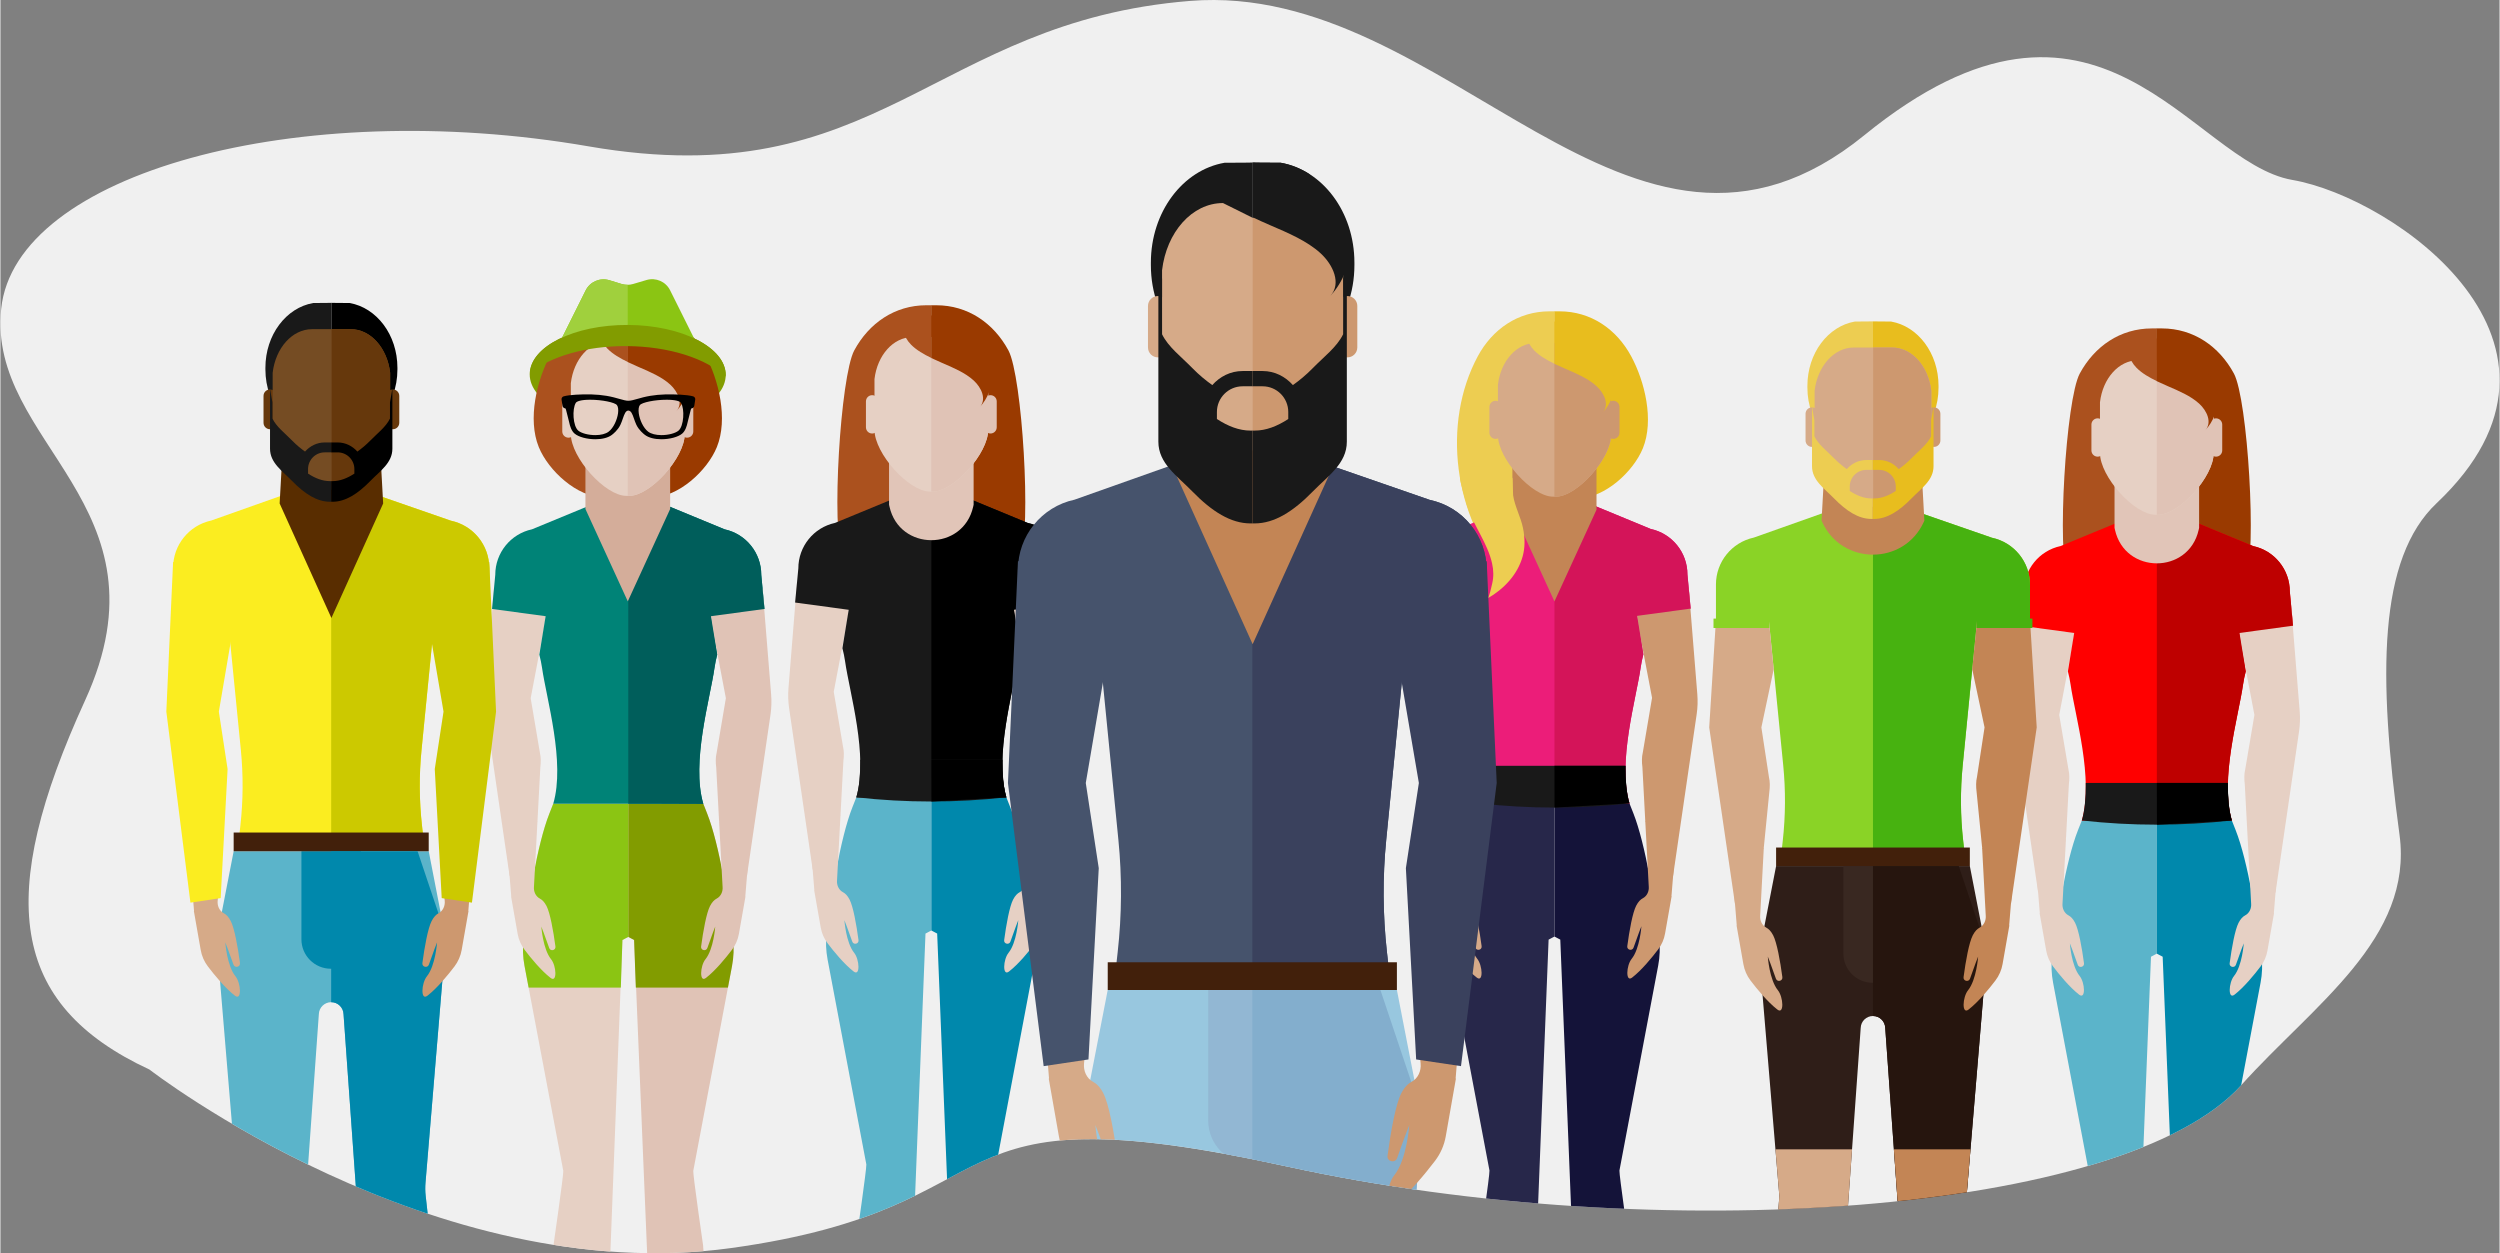<svg xmlns="http://www.w3.org/2000/svg" xmlns:xlink="http://www.w3.org/1999/xlink" xml:space="preserve" width="780px" height="391px" style="shape-rendering:geometricPrecision; text-rendering:geometricPrecision; image-rendering:optimizeQuality; fill-rule:evenodd; clip-rule:evenodd" viewBox="0 0 468.433 234.899"><rect x="0" y="0" width="468.433" height="234.899" fill="#808080" stroke="none"/> <defs>  <style type="text/css">   <![CDATA[    .fil48 {fill:none}    .fil0 {fill:#F0F0F0}    .fil14 {fill:black;fill-rule:nonzero}    .fil27 {fill:#005E5B;fill-rule:nonzero}    .fil26 {fill:#008377;fill-rule:nonzero}    .fil6 {fill:#0088AC;fill-rule:nonzero}    .fil21 {fill:#141339;fill-rule:nonzero}    .fil13 {fill:#191919;fill-rule:nonzero}    .fil37 {fill:#26150E;fill-rule:nonzero}    .fil18 {fill:#27274A;fill-rule:nonzero}    .fil34 {fill:#2F1E18;fill-rule:nonzero}    .fil3 {fill:#333333;fill-rule:nonzero}    .fil35 {fill:#392821;fill-rule:nonzero}    .fil44 {fill:#3A415D;fill-rule:nonzero}    .fil36 {fill:#42200B;fill-rule:nonzero}    .fil43 {fill:#46536C;fill-rule:nonzero}    .fil33 {fill:#47B210;fill-rule:nonzero}    .fil40 {fill:#592D00;fill-rule:nonzero}    .fil4 {fill:#5BB4CA;fill-rule:nonzero}    .fil41 {fill:#66380C;fill-rule:nonzero}    .fil42 {fill:#754C23;fill-rule:nonzero}    .fil24 {fill:#829C00;fill-rule:nonzero}    .fil47 {fill:#83AECD;fill-rule:nonzero}    .fil32 {fill:#8AD326;fill-rule:nonzero}    .fil25 {fill:#8BC513;fill-rule:nonzero}    .fil46 {fill:#92B7D3;fill-rule:nonzero}    .fil45 {fill:#98C7DF;fill-rule:nonzero}    .fil8 {fill:#9A3A00;fill-rule:nonzero}    .fil31 {fill:#A0D03D;fill-rule:nonzero}    .fil7 {fill:#AB511E;fill-rule:nonzero}    .fil11 {fill:#BE0000;fill-rule:nonzero}    .fil1 {fill:#C0262C;fill-rule:nonzero}    .fil23 {fill:#C38555;fill-rule:nonzero}    .fil39 {fill:#CCC900;fill-rule:nonzero}    .fil20 {fill:#CD986F;fill-rule:nonzero}    .fil19 {fill:#D41459;fill-rule:nonzero}    .fil30 {fill:#D4AD9A;fill-rule:nonzero}    .fil17 {fill:#D6AA88;fill-rule:nonzero}    .fil5 {fill:#DBB9AA;fill-rule:nonzero}    .fil2 {fill:#E0C3B6;fill-rule:nonzero}    .fil12 {fill:#E1C5B8;fill-rule:nonzero}    .fil9 {fill:#E6D0C4;fill-rule:nonzero}    .fil22 {fill:#E8BD1E;fill-rule:nonzero}    .fil16 {fill:#EC1D79;fill-rule:nonzero}    .fil15 {fill:#EDCD51;fill-rule:nonzero}    .fil28 {fill:#F1F1F1;fill-rule:nonzero}    .fil38 {fill:#FBED20;fill-rule:nonzero}    .fil10 {fill:red;fill-rule:nonzero}    .fil29 {fill:white;fill-rule:nonzero}   ]]>  </style>   <clipPath id="id0">    <path d="M27.937 200.477c0,0 53.127,41.179 109.009,33.458 55.882,-7.722 34.861,-30.513 104.23,-15.289 69.369,15.224 157.038,8.996 178.828,-15.239 13.574,-15.1 32.323,-27.475 29.671,-46.986 -4.062,-29.881 -4.023,-51.726 6.971,-62.116 31.492,-29.764 -7.988,-57.284 -27.043,-60.576 -19.054,-3.292 -36.216,-44.23 -80.229,-8.39 -44.012,35.84 -77.926,-29.059 -126.373,-25.169 -48.447,3.89 -58.204,36.705 -112.739,27.266 -54.534,-9.438 -107.451,5.075 -110.117,30.414 -2.666,25.338 32.51,36.706 15.731,73.411 -16.78,36.705 -14.268,56.992 12.061,69.216z"></path>   </clipPath> </defs> <g id="Layer_x0020_1">    <path class="fil0" d="M27.937 200.477c0,0 53.127,41.179 109.009,33.458 55.882,-7.722 34.861,-30.513 104.23,-15.289 69.369,15.224 157.038,8.996 178.828,-15.239 13.574,-15.1 32.323,-27.475 29.671,-46.986 -4.062,-29.881 -4.023,-51.726 6.971,-62.116 31.492,-29.764 -7.988,-57.284 -27.043,-60.576 -19.054,-3.292 -36.216,-44.23 -80.229,-8.39 -44.012,35.84 -77.926,-29.059 -126.373,-25.169 -48.447,3.89 -58.204,36.705 -112.739,27.266 -54.534,-9.438 -107.451,5.075 -110.117,30.414 -2.666,25.338 32.51,36.706 15.731,73.411 -16.78,36.705 -14.268,56.992 12.061,69.216z"></path>  <g style="clip-path:url(#id0)">   <g id="_1624397963696">    <g>     <g>      <g>       <g>        <path id="1" class="fil1" d="M396.619 271.331c-0.03,0 -0.062,0 -0.092,0 -2.186,-0.003 -4.008,1.633 -4.19,3.812l-0.301 3.609 9.08 0 -0.302 -3.607c-0.182,-2.179 -2.007,-3.821 -4.195,-3.814z"></path>        <g>         <path class="fil2" d="M399.649 261.53l-6.415 1.69 0.681 5.118c0.153,0.584 -0.401,3.82 -0.813,6.054l0.002 -0.004c-0.903,3.687 7.359,3.809 7.12,0.898l-0.675 -5.87 0.1 -7.886z"></path>        </g>        <path class="fil3" d="M391.796 279.068c0,0.511 0.415,0.923 0.926,0.923l7.71 0c0.511,0 0.926,-0.412 0.926,-0.923l0 -0.454 -9.562 0 0 0.454z"></path>       </g>       <g>        <path class="fil4" d="M389.421 155.585c-2.361,5.973 -4.021,17.036 -4.832,23.405 -0.007,0.051 -0.011,0.099 -0.019,0.148 -0.212,1.688 -0.14,3.393 0.176,5.064l7.264 38.41c0.065,0.776 -1.838,13.938 -1.838,13.938 -0.189,1.692 -0.131,3.401 0.175,5.076l3.665 27.403 5.551 -0.714 3.531 -88.984 1.097 -0.583 0 -24.959 -14.058 0 -0.712 1.796z"></path>       </g>       <g>        <path class="fil1" d="M411.96 271.206c-0.03,0 -0.062,0 -0.092,0 -2.188,-0.007 -4.013,1.633 -4.195,3.815l-0.302 3.605 9.081 0 -0.302 -3.607c-0.184,-2.18 -2.005,-3.818 -4.19,-3.813z"></path>        <g>         <polygon class="fil5" points="408.263,275.161 408.263,275.159 "></polygon>         <path class="fil5" d="M415.373 261.53l-6.573 1.563 0.138 6.199 -0.675 5.867c-0.24,2.912 8.023,2.791 7.12,-0.896l0.002 0.004c-0.414,-2.234 -0.965,-5.47 -0.813,-6.055l0.801 -6.682z"></path>        </g>        <path class="fil3" d="M407.13 278.943c0,0.509 0.414,0.924 0.923,0.924l7.712 0c0.511,0 0.924,-0.415 0.924,-0.924l0 -0.454 -9.559 0 0 0.454z"></path>       </g>       <g>        <path class="fil6" d="M418.96 155.585l-0.71 -1.796 -14.059 0 0 24.959 1.096 0.576 3.552 88.233 5.733 0.655 3.462 -26.586c0.307,-1.675 0.366,-3.384 0.177,-5.076 0,0 -1.902,-13.162 -1.838,-13.938l7.262 -38.41c0.317,-1.671 0.388,-3.376 0.176,-5.064 -0.007,-0.049 -0.011,-0.097 -0.019,-0.148 -0.808,-6.369 -2.471,-17.432 -4.832,-23.405z"></path>       </g>      </g>      <g>       <path class="fil7" d="M389.744 70.019c-2.594,4.81 -4.349,33.57 -2.209,38.821 1.782,4.37 7.164,5.803 12.141,5.803l4.533 0 0 -53.084c0,0 -0.951,0 -0.956,0 -5.906,0 -10.752,3.344 -13.509,8.46z"></path>       <path class="fil8" d="M405.128 61.559c-0.002,0 -0.956,0 -0.956,0l0 53.084 4.533 0c4.98,0 10.359,-1.433 12.142,-5.803 2.139,-5.251 0.384,-34.011 -2.207,-38.821 -2.76,-5.116 -7.606,-8.46 -13.512,-8.46z"></path>      </g>      <g>       <path class="fil9" d="M390.541 180.557c-0.39,-2.93 -1,-6.289 -1.67,-7.588 -0.396,-0.77 -0.823,-1.175 -1.253,-1.401 -0.791,-0.419 -1.189,-1.333 -1.104,-2.222l0.659 -12.324 -5.721 4.276 0.804 9.856 -0.033 0.02 1.234 7.021c0.192,1.083 0.636,2.101 1.302,2.977 1.145,1.508 3.078,3.879 4.872,5.268 1.265,0.98 1.101,-2.258 0.094,-3.502 -1.543,-1.905 -1.833,-6.118 -1.833,-6.118 0,0 0.698,1.748 1.474,4.006 0.237,0.691 1.269,0.454 1.175,-0.269z"></path>       <path class="fil9" d="M377.411 133.337c-0.101,1.251 -0.059,2.508 0.12,3.75l4.425 30.287 5.217 -10.352 0.532 -10.024c0.122,-0.951 0.129,-1.905 -0.071,-2.732l-1.737 -10.261 2.527 -13.256 0.977 -7.281 -10.384 0 -1.606 19.869z"></path>      </g>      <path class="fil10" d="M429.12 110.877c0,-4.108 -2.865,-7.657 -6.88,-8.523l-18.049 -7.451 -18.05 7.451c-4.015,0.866 -6.88,4.415 -6.88,8.523l-0.604 6.403 10.041 1.364 -1.177 7.202c0.217,0.823 0.389,1.64 0.509,2.481 0.829,5.825 4.377,17.697 2.103,25.462l0.005 0.036c6.099,0 21.647,0 28.108,0l0.002 -0.036c-2.274,-7.765 1.274,-19.637 2.103,-25.462 0.12,-0.841 0.293,-1.658 0.509,-2.481l-1.177 -7.202 10.041 -1.364 -0.604 -6.403z"></path>      <g>       <path class="fil9" d="M421.21 157.022l0.657 12.324c0.085,0.889 -0.313,1.803 -1.104,2.222 -0.43,0.226 -0.857,0.631 -1.252,1.401 -0.671,1.299 -1.279,4.658 -1.671,7.588 -0.094,0.723 0.938,0.96 1.175,0.269 0.776,-2.258 1.474,-4.006 1.474,-4.006 0,0 -0.29,4.213 -1.83,6.118 -1.007,1.244 -1.173,4.482 0.092,3.502 1.793,-1.389 3.726,-3.76 4.871,-5.268 0.666,-0.876 1.111,-1.894 1.302,-2.977l1.234 -7.021 -0.033 -0.02 0.804 -9.856 -5.719 -4.276z"></path>       <path class="fil9" d="M418.983 113.468l0.974 7.281 2.527 13.256 -1.734 10.261c-0.201,0.827 -0.196,1.781 -0.074,2.732l0.534 10.024 5.215 10.352 4.425 -30.287c0.179,-1.242 0.221,-2.499 0.12,-3.75l-1.605 -19.869 -10.382 0z"></path>      </g>      <path class="fil11" d="M429.12 110.877c0,-4.108 -2.865,-7.657 -6.88,-8.523l-18.049 -7.451 0 57.027c0,0 9.254,1.859 14.055,1.895l0.002 -0.036c-2.274,-7.765 1.274,-19.637 2.103,-25.462 0.12,-0.841 0.293,-1.658 0.509,-2.483l-1.177 -7.2 10.041 -1.364 -0.604 -6.403z"></path>      <g>       <path class="fil12" d="M396.264 98.947l0.081 0.357c1.87,8.385 13.821,8.385 15.691,0l0.081 -0.357 0 -8.14 -15.853 0 0 8.14z"></path>       <g>        <g>         <path class="fil9" d="M407.71 67.527l-7.039 0c-3.637,0 -6.618,3.423 -7.136,7.873l0 9.517c0,4.414 6.422,11.566 10.382,11.566l0.547 0c3.96,0 10.382,-7.152 10.382,-11.566l0 -9.517c-0.518,-4.45 -3.499,-7.873 -7.136,-7.873z"></path>        </g>        <g>         <g>          <path class="fil9" d="M393.097 78.413c-0.642,0 -1.165,0.522 -1.165,1.165l0 4.856c0,0.642 0.523,1.163 1.165,1.163 0.646,0 1.166,-0.521 1.166,-1.163l0 -4.856c0,-0.643 -0.52,-1.165 -1.166,-1.165z"></path>         </g>         <g>          <path class="fil2" d="M415.284 78.413c-0.643,0 -1.166,0.522 -1.166,1.165l0 4.856c0,0.642 0.523,1.163 1.166,1.163 0.642,0 1.165,-0.521 1.165,-1.163l0 -4.856c0,-0.643 -0.523,-1.165 -1.165,-1.165z"></path>         </g>        </g>        <path class="fil2" d="M407.71 67.527l-3.531 0 0 28.956 0.285 0c3.96,0 10.382,-7.155 10.382,-11.566l0 -9.517c-0.518,-4.45 -3.499,-7.873 -7.136,-7.873z"></path>       </g>       <path class="fil7" d="M399.727 63.901c-1.387,1.362 -0.832,3.529 0.652,5.033 1.022,1.035 2.388,1.818 3.837,2.511l0 -7.977c-0.341,-0.032 -0.68,-0.108 -1.018,-0.108 -0.947,-0.002 -2.865,-0.048 -3.471,0.541z"></path>       <path class="fil8" d="M407.738 64.318c-1.104,-0.479 -2.331,-0.734 -3.559,-0.85l0 7.977c0.656,0.313 1.325,0.617 1.997,0.905 2.142,0.921 4.365,1.859 5.95,3.306 1.479,1.351 2.471,3.551 1.136,5.007 1.552,-1.69 2.347,-3.801 2.243,-5.955 -0.104,-2.139 -1.119,-4.051 -2.612,-5.933 -1.355,-1.706 -2.797,-3.435 -5.155,-4.457z"></path>      </g>      <path class="fil13" d="M390.874 146.748c0.017,2.685 -0.184,5.136 -0.741,7.041 9.328,1.048 18.701,1.048 28.115,0 -0.557,-1.905 -0.758,-4.356 -0.741,-7.041l-26.633 0z"></path>      <path class="fil14" d="M404.191 146.748l0.018 7.826 14.039 -0.785c-0.557,-1.905 -0.758,-4.356 -0.741,-7.041l-13.316 0z"></path>     </g>     <g>      <path class="fil15" d="M276.917 66.769c-6.8,12.621 -4.476,30.156 5.075,40.814 0.547,0.61 1.119,1.198 1.715,1.76 0.917,0.865 1.727,1.727 2.988,1.923 1.506,0.237 3.098,-0.109 4.611,-0.109l0 -52.802c0,0 -0.946,0 -0.951,0 -5.873,0 -10.695,3.325 -13.438,8.414z"></path>      <g>       <g>        <g>         <path class="fil16" d="M283.712 268.126c-0.03,0 -0.06,0 -0.092,0 -2.187,-0.004 -4.006,1.633 -4.188,3.813l-0.304 3.607 9.078 0 -0.302 -3.605c-0.179,-2.182 -2.004,-3.822 -4.192,-3.815z"></path>         <g>          <path class="fil17" d="M286.739 258.323l-6.411 1.691 0.682 5.121c0.152,0.582 -0.401,3.818 -0.813,6.053l0.002 -0.007c-0.905,3.69 7.355,3.812 7.115,0.9l0.002 0 -0.677 -5.868 0.1 -7.89z"></path>         </g>         <path class="fil3" d="M278.891 275.861c0,0.512 0.415,0.926 0.924,0.926l7.709 0c0.509,0 0.924,-0.414 0.924,-0.926l0 -0.451 -9.557 0 0 0.451z"></path>        </g>        <g>         <path class="fil18" d="M276.514 152.382c-2.359,5.972 -4.022,17.035 -4.831,23.404 -0.007,0.051 -0.013,0.099 -0.018,0.147 -0.211,1.689 -0.14,3.393 0.175,5.064l7.263 38.41c0.064,0.777 -1.839,13.939 -1.839,13.939 -0.188,1.69 -0.128,3.401 0.176,5.076l3.095 26.238 6.155 -0.451 3.497 -88.082 1.096 -0.583 0 -24.962 -14.057 0 -0.712 1.8z"></path>        </g>        <g>         <path class="fil19" d="M299.05 268c-0.029,0 -0.06,0 -0.092,0 -2.186,-0.007 -4.012,1.635 -4.195,3.814l-0.299 3.607 9.08 0 -0.304 -3.607c-0.182,-2.179 -2.004,-3.817 -4.19,-3.814z"></path>         <g>          <polygon class="fil20" points="295.353,271.957 295.353,271.955 "></polygon>          <path class="fil20" d="M302.463 258.323l-6.573 1.567 0.138 6.196 -0.675 5.869c-0.237,2.911 8.025,2.789 7.12,-0.899l0.002 0.005c-0.412,-2.235 -0.965,-5.471 -0.813,-6.053l0.801 -6.685z"></path>         </g>         <path class="fil3" d="M294.222 275.739c0,0.509 0.412,0.924 0.924,0.924l7.711 0c0.509,0 0.924,-0.415 0.924,-0.924l0 -0.456 -9.559 0 0 0.456z"></path>        </g>        <g>         <path class="fil21" d="M306.052 152.382l-0.712 -1.8 -14.057 0 0 24.962 1.094 0.576 3.552 88.234 5.733 0.654 3.464 -26.586c0.305,-1.675 0.364,-3.386 0.175,-5.076 0,0 -1.902,-13.162 -1.838,-13.939l7.263 -38.41c0.316,-1.671 0.387,-3.375 0.175,-5.064 -0.004,-0.048 -0.011,-0.096 -0.016,-0.147 -0.811,-6.369 -2.474,-17.432 -4.833,-23.404z"></path>        </g>       </g>       <g>        <path class="fil17" d="M277.633 177.35c-0.389,-2.93 -0.997,-6.288 -1.667,-7.587 -0.399,-0.767 -0.823,-1.173 -1.253,-1.4 -0.793,-0.417 -1.189,-1.332 -1.104,-2.223l0.656 -12.321 -5.718 4.274 0.803 9.857 -0.032 0.019 1.234 7.022c0.19,1.083 0.636,2.101 1.302,2.976 1.145,1.509 3.077,3.879 4.869,5.268 1.265,0.982 1.101,-2.259 0.095,-3.503 -1.543,-1.902 -1.831,-6.118 -1.831,-6.118 0,0 0.695,1.751 1.471,4.008 0.24,0.691 1.272,0.451 1.175,-0.272z"></path>        <path class="fil17" d="M264.504 130.133c-0.1,1.25 -0.06,2.508 0.122,3.747l4.422 30.29 5.217 -10.351 0.532 -10.027c0.125,-0.951 0.13,-1.905 -0.071,-2.729l-1.736 -10.262 2.529 -13.258 0.974 -7.279 -10.383 0 -1.606 19.869z"></path>       </g>       <path class="fil16" d="M316.21 107.672c0,-4.106 -2.865,-7.656 -6.88,-8.522l-18.047 -7.454 -18.047 7.454c-4.015,0.866 -6.881,4.416 -6.881,8.522l-0.605 6.404 10.041 1.361 -1.175 7.203c0.214,0.822 0.387,1.642 0.506,2.483 0.832,5.825 4.38,17.697 2.104,25.459l0.004 0.04c6.102,0 21.647,0 28.106,0l0.004 -0.04c-2.273,-7.762 1.272,-19.634 2.103,-25.459 0.12,-0.841 0.293,-1.661 0.507,-2.483l-1.174 -7.203 10.04 -1.361 -0.606 -6.404z"></path>       <g>        <path class="fil20" d="M308.3 153.819l0.657 12.321c0.088,0.891 -0.311,1.806 -1.104,2.223 -0.43,0.227 -0.854,0.633 -1.25,1.4 -0.673,1.299 -1.281,4.657 -1.67,7.587 -0.097,0.723 0.935,0.963 1.175,0.272 0.776,-2.257 1.474,-4.008 1.474,-4.008 0,0 -0.291,4.216 -1.833,6.118 -1.007,1.244 -1.171,4.485 0.094,3.503 1.794,-1.389 3.724,-3.759 4.871,-5.268 0.664,-0.875 1.111,-1.893 1.3,-2.976l1.236 -7.022 -0.034 -0.019 0.804 -9.857 -5.72 -4.274z"></path>        <path class="fil20" d="M306.073 110.264l0.974 7.279 2.53 13.258 -1.737 10.262c-0.201,0.824 -0.196,1.778 -0.072,2.729l0.532 10.027 5.217 10.351 4.423 -30.29c0.183,-1.239 0.221,-2.497 0.122,-3.747l-1.605 -19.869 -10.384 0z"></path>       </g>       <path class="fil19" d="M316.21 107.672c0,-4.106 -2.865,-7.656 -6.88,-8.522l-18.047 -7.454 0 57.029c0,0 9.252,1.857 14.053,1.897l0.004 -0.04c-2.273,-7.762 1.272,-19.634 2.103,-25.459 0.12,-0.841 0.293,-1.661 0.507,-2.483l-1.174 -7.203 10.04 -1.361 -0.606 -6.404z"></path>       <path class="fil13" d="M277.969 143.541c0.017,2.688 -0.186,5.138 -0.743,7.041 9.326,1.05 18.698,1.05 28.114,0 -0.557,-1.903 -0.759,-4.353 -0.741,-7.041l-26.63 0z"></path>       <path class="fil14" d="M291.283 143.541l0.016 7.829 14.041 -0.788c-0.557,-1.903 -0.759,-4.353 -0.741,-7.041l-13.316 0z"></path>      </g>      <path class="fil22" d="M292.22 58.355l-0.951 0 0 35.007 4.51 0c4.952,0 10.303,-4.985 12.074,-9.332 2.131,-5.223 0.386,-12.477 -2.192,-17.261 -2.743,-5.089 -7.565,-8.414 -13.441,-8.414z"></path>      <polygon class="fil23" points="283.401,95.545 291.283,112.733 299.166,95.545 299.166,87.449 283.401,87.449 "></polygon>      <g>       <g>        <path class="fil17" d="M294.784 64.291l-7.005 0c-3.611,0 -6.578,3.406 -7.094,7.831l0 9.467c0,4.388 6.385,11.506 10.324,11.506l0.544 0c3.941,0 10.328,-7.118 10.328,-11.506l0 -9.467c-0.516,-4.425 -3.48,-7.831 -7.097,-7.831z"></path>       </g>       <g>        <g>         <path class="fil17" d="M280.25 75.119c-0.641,0 -1.159,0.52 -1.159,1.158l0 4.83c0,0.641 0.518,1.159 1.159,1.159 0.64,0 1.158,-0.518 1.158,-1.159l0 -4.83c0,-0.638 -0.518,-1.158 -1.158,-1.158z"></path>        </g>        <g>         <path class="fil20" d="M302.316 75.119c-0.64,0 -1.158,0.52 -1.158,1.158l0 4.83c0,0.641 0.518,1.159 1.158,1.159 0.641,0 1.159,-0.518 1.159,-1.159l0 -4.83c0,-0.638 -0.518,-1.158 -1.159,-1.158z"></path>        </g>       </g>       <path class="fil20" d="M294.784 64.291l-3.515 0 0 28.804 0.284 0c3.941,0 10.328,-7.118 10.328,-11.506l0 -9.467c-0.516,-4.425 -3.48,-7.831 -7.097,-7.831z"></path>      </g>      <path class="fil15" d="M286.84 60.683c-1.375,1.355 -0.827,3.51 0.652,5.008 1.014,1.027 2.375,1.806 3.814,2.497l0 -7.935c-0.338,-0.03 -0.675,-0.107 -1.011,-0.107 -0.942,-0.004 -2.852,-0.048 -3.455,0.537z"></path>      <path class="fil22" d="M294.809 61.098c-1.096,-0.477 -2.317,-0.73 -3.54,-0.845l0 7.935c0.656,0.313 1.32,0.613 1.988,0.901 2.13,0.914 4.342,1.849 5.917,3.289 1.472,1.343 2.458,3.531 1.132,4.98 1.543,-1.684 2.333,-3.78 2.229,-5.922 -0.101,-2.131 -1.112,-4.031 -2.596,-5.901 -1.347,-1.701 -2.782,-3.419 -5.13,-4.437z"></path>      <path class="fil15" d="M283.534 92.83c-0.039,-0.261 -0.076,-3.243 -0.133,-3.243 -5.16,0 -9.805,0 -9.805,0 -0.201,0.038 1.188,4.816 1.31,5.196 1.191,3.763 3.838,6.97 4.688,10.833 0.276,1.252 0.32,2.49 0.022,3.74 -0.099,0.422 -0.548,2.619 -0.868,2.801 3.031,-1.723 5.636,-4.45 6.576,-7.875 0.229,-0.838 0.336,-1.675 0.348,-2.511 0.011,-0.928 -0.094,-1.859 -0.286,-2.796 -0.426,-2.103 -1.536,-4.021 -1.852,-6.145z"></path>     </g>     <g>      <g>       <g>        <path class="fil1" d="M166.914 266.99c-0.03,0 -0.06,0 -0.09,0 -2.188,-0.003 -4.007,1.633 -4.19,3.811l-0.303 3.607 9.079 0 -0.299 -3.604c-0.185,-2.181 -2.009,-3.821 -4.197,-3.814z"></path>        <g>         <path class="fil2" d="M169.943 257.188l-6.413 1.691 0.682 5.118c0.152,0.583 -0.401,3.819 -0.813,6.053l0.003 -0.004c-0.906,3.688 7.356,3.807 7.117,0.898l0.002 0 -0.674 -5.869 0.096 -7.887z"></path>        </g>        <path class="fil3" d="M162.093 274.726c0,0.512 0.414,0.924 0.923,0.924l7.712 0c0.511,0 0.924,-0.412 0.924,-0.924l0 -0.453 -9.559 0 0 0.453z"></path>       </g>       <g>        <path class="fil4" d="M159.718 151.244c-2.361,5.973 -4.024,17.036 -4.832,23.407 -0.007,0.049 -0.014,0.097 -0.018,0.145 -0.213,1.688 -0.141,3.393 0.174,5.065l7.263 38.41c0.064,0.776 -1.838,13.937 -1.838,13.937 -0.189,1.693 -0.129,3.402 0.175,5.077l3.665 27.403 5.553 -0.714 3.531 -88.984 1.096 -0.583 0 -24.959 -14.059 0 -0.71 1.796z"></path>       </g>       <g>        <path class="fil1" d="M182.255 266.865c-0.03,0 -0.061,0 -0.092,0 -2.187,-0.009 -4.013,1.633 -4.192,3.812l-0.302 3.607 9.08 0 -0.305 -3.607c-0.181,-2.179 -2.001,-3.817 -4.189,-3.812z"></path>        <g>         <path class="fil5" d="M185.671 257.188l-6.575 1.564 0.137 6.196 -0.676 5.87c-0.237,2.911 8.026,2.789 7.121,-0.898l0.002 0.006c-0.413,-2.236 -0.965,-5.471 -0.813,-6.056l0.804 -6.682z"></path>        </g>        <path class="fil3" d="M177.427 274.6c0,0.511 0.412,0.924 0.923,0.924l7.712 0c0.512,0 0.924,-0.413 0.924,-0.924l0 -0.454 -9.559 0 0 0.454z"></path>       </g>       <g>        <path class="fil6" d="M189.255 151.244l-0.71 -1.796 -14.058 0 0 24.959 1.094 0.576 3.553 88.236 5.733 0.651 3.464 -26.585c0.304,-1.675 0.364,-3.384 0.175,-5.077 0,0 -1.902,-13.161 -1.838,-13.937l7.262 -38.41c0.318,-1.672 0.387,-3.377 0.175,-5.065 -0.004,-0.048 -0.008,-0.096 -0.015,-0.145 -0.811,-6.371 -2.475,-17.434 -4.835,-23.407z"></path>       </g>      </g>      <g>       <path class="fil7" d="M160.039 65.677c-2.592,4.81 -4.347,33.57 -2.207,38.822 1.78,4.37 7.161,5.802 12.138,5.802l4.534 0 0 -53.084c0,0 -0.951,0 -0.954,0 -5.908,0 -10.754,3.345 -13.511,8.46z"></path>       <path class="fil8" d="M175.425 57.217l-0.956 0 0 53.084 4.533 0c4.978,0 10.359,-1.432 12.139,-5.802 2.14,-5.252 0.385,-34.012 -2.207,-38.822 -2.757,-5.115 -7.603,-8.46 -13.509,-8.46z"></path>      </g>      <g>       <path class="fil9" d="M160.835 176.213c-0.389,-2.927 -0.997,-6.286 -1.668,-7.587 -0.397,-0.768 -0.822,-1.173 -1.252,-1.399 -0.793,-0.419 -1.189,-1.333 -1.104,-2.225l0.657 -12.321 -5.72 4.276 0.804 9.856 -0.032 0.02 1.235 7.021c0.188,1.083 0.635,2.101 1.301,2.976 1.145,1.508 3.078,3.879 4.872,5.268 1.264,0.981 1.098,-2.26 0.092,-3.503 -1.541,-1.903 -1.832,-6.116 -1.832,-6.116 0,0 0.696,1.748 1.475,4.008 0.237,0.689 1.269,0.451 1.172,-0.274z"></path>       <path class="fil9" d="M147.708 128.996c-0.101,1.251 -0.061,2.508 0.12,3.747l4.423 30.29 5.217 -10.352 0.534 -10.026c0.122,-0.949 0.127,-1.903 -0.074,-2.73l-1.734 -10.261 2.527 -13.256 0.974 -7.281 -10.381 0 -1.606 19.869z"></path>      </g>      <path class="fil13" d="M199.417 106.536c0,-4.108 -2.868,-7.657 -6.88,-8.523l-18.05 -7.454 -18.049 7.454c-4.014,0.866 -6.88,4.415 -6.88,8.523l-0.606 6.403 10.043 1.361 -1.177 7.203c0.214,0.822 0.387,1.642 0.507,2.482 0.831,5.826 4.378,17.698 2.103,25.463l0.004 0.036c6.102,0 21.647,0 28.108,0l0.005 -0.036c-2.274,-7.765 1.272,-19.637 2.103,-25.463 0.12,-0.84 0.293,-1.66 0.509,-2.482l-1.177 -7.203 10.041 -1.361 -0.604 -6.403z"></path>      <g>       <path class="fil9" d="M191.505 152.681l0.657 12.321c0.087,0.892 -0.311,1.806 -1.104,2.225 -0.428,0.226 -0.855,0.631 -1.251,1.399 -0.67,1.301 -1.28,4.66 -1.669,7.587 -0.097,0.725 0.934,0.963 1.174,0.274 0.777,-2.26 1.474,-4.008 1.474,-4.008 0,0 -0.29,4.213 -1.831,6.116 -1.008,1.243 -1.175,4.484 0.092,3.503 1.792,-1.389 3.725,-3.76 4.872,-5.268 0.665,-0.875 1.11,-1.893 1.299,-2.976l1.235 -7.021 -0.033 -0.02 0.804 -9.856 -5.719 -4.276z"></path>       <path class="fil9" d="M189.278 109.127l0.974 7.281 2.529 13.256 -1.736 10.261c-0.201,0.827 -0.196,1.781 -0.072,2.73l0.532 10.026 5.217 10.352 4.423 -30.29c0.182,-1.239 0.223,-2.496 0.122,-3.747l-1.606 -19.869 -10.383 0z"></path>      </g>      <path class="fil14" d="M199.417 106.536c0,-4.108 -2.868,-7.657 -6.88,-8.523l-18.05 -7.454 0 57.03c0,0 9.253,1.859 14.053,1.895l0.005 -0.036c-2.274,-7.765 1.272,-19.637 2.103,-25.463 0.12,-0.84 0.293,-1.66 0.509,-2.482l-1.177 -7.203 10.041 -1.361 -0.604 -6.403z"></path>      <g>       <path class="fil12" d="M166.561 94.606l0.081 0.357c1.868,8.384 13.82,8.384 15.691,0l0.078 -0.357 0 -8.14 -15.85 0 0 8.14z"></path>       <g>        <g>         <path class="fil9" d="M178.007 63.186l-7.041 0c-3.635,0 -6.616,3.424 -7.136,7.873l0 9.517c0,4.411 6.424,11.566 10.384,11.566l0.545 0c3.962,0 10.384,-7.155 10.384,-11.566l0 -9.517c-0.52,-4.449 -3.501,-7.873 -7.136,-7.873z"></path>        </g>        <g>         <g>          <path class="fil9" d="M163.394 74.071c-0.645,0 -1.165,0.523 -1.165,1.166l0 4.853c0,0.645 0.52,1.166 1.165,1.166 0.643,0 1.163,-0.521 1.163,-1.166l0 -4.853c0,-0.643 -0.52,-1.166 -1.163,-1.166z"></path>         </g>         <g>          <path class="fil2" d="M185.579 74.071c-0.643,0 -1.164,0.523 -1.164,1.166l0 4.853c0,0.645 0.521,1.166 1.164,1.166 0.642,0 1.165,-0.521 1.165,-1.166l0 -4.853c0,-0.643 -0.523,-1.166 -1.165,-1.166z"></path>         </g>        </g>        <path class="fil2" d="M178.007 63.186l-3.533 0 0 28.956 0.285 0c3.962,0 10.384,-7.155 10.384,-11.566l0 -9.517c-0.52,-4.451 -3.501,-7.873 -7.136,-7.873z"></path>       </g>       <path class="fil7" d="M170.021 59.557c-1.387,1.364 -0.832,3.532 0.655,5.036 1.02,1.034 2.388,1.817 3.834,2.511l0 -7.977c-0.341,-0.033 -0.679,-0.109 -1.015,-0.109 -0.949,-0.004 -2.868,-0.048 -3.474,0.539z"></path>       <path class="fil8" d="M178.035 59.974c-1.104,-0.476 -2.332,-0.732 -3.561,-0.847l0 7.977c0.659,0.313 1.326,0.615 1.997,0.905 2.144,0.919 4.367,1.859 5.949,3.305 1.479,1.35 2.472,3.552 1.138,5.008 1.551,-1.693 2.345,-3.801 2.242,-5.955 -0.102,-2.139 -1.12,-4.054 -2.61,-5.933 -1.357,-1.707 -2.797,-3.435 -5.155,-4.46z"></path>      </g>      <path class="fil13" d="M161.169 142.403c0.018,2.689 -0.184,5.14 -0.741,7.045 9.328,1.048 18.701,1.048 28.117,0 -0.557,-1.905 -0.758,-4.356 -0.742,-7.045l-26.634 0z"></path>      <path class="fil14" d="M174.487 142.403l0.017 7.83 14.041 -0.785c-0.557,-1.905 -0.758,-4.356 -0.742,-7.045l-13.316 0z"></path>     </g>     <g>      <g>       <g>        <g>         <path class="fil9" d="M107.406 265.197c0,0 -0.03,4.119 -0.521,6.349l-0.29 -0.3c-0.905,3.69 6.445,-3.994 6.445,-3.994l0.521 -12.547 -6.837 5.377 0.682 5.115z"></path>        </g>       </g>       <g>        <g>         <path class="fil2" d="M128.876 271.126c-0.415,-2.234 -0.967,-5.471 -0.816,-6.053l0.804 -6.685 -6.693 -0.511 0.257 8.274 0.503 5.624c0,0 6.845,3.034 5.943,-0.654l0.002 0.005z"></path>        </g>       </g>       <g>        <path class="fil9" d="M102.912 152.447c-2.361,5.972 -4.024,17.035 -4.833,23.404 -0.006,0.051 -0.011,0.099 -0.018,0.147 -0.212,1.689 -0.14,3.393 0.175,5.064l7.265 38.408c0.064,0.779 -1.84,13.941 -1.84,13.941 -0.189,1.69 -0.129,3.402 0.177,5.074l3.568 26.712 5.843 -2.411 3.336 -86.594 1.097 -0.583 0 -24.96 -14.061 0 -0.709 1.798z"></path>       </g>       <g>        <path class="fil2" d="M132.45 152.447l-0.711 -1.798 -14.057 0 0 24.96 1.094 0.576 3.515 84.558 6.28 0.414 2.953 -22.672c0.307,-1.672 0.364,-3.384 0.178,-5.074 0,0 -1.905,-13.162 -1.838,-13.941l7.263 -38.408c0.315,-1.671 0.387,-3.375 0.175,-5.064 -0.007,-0.048 -0.012,-0.096 -0.019,-0.147 -0.81,-6.369 -2.471,-17.432 -4.833,-23.404z"></path>       </g>       <path class="fil24" d="M132.45 152.447l-0.711 -1.798 -14.057 0 0 24.96 1.094 0.576 0.32 8.933 17.263 0 0.768 -4.056c0.315,-1.671 0.387,-3.375 0.175,-5.064 -0.007,-0.048 -0.012,-0.096 -0.019,-0.147 -0.81,-6.369 -2.471,-17.432 -4.833,-23.404z"></path>       <path class="fil25" d="M102.912 152.447c-2.361,5.972 -4.024,17.035 -4.833,23.404 -0.006,0.051 -0.011,0.099 -0.018,0.147 -0.212,1.689 -0.14,3.393 0.175,5.064l0.767 4.056 17.282 0 0.3 -8.926 1.097 -0.583 0 -24.96 -14.061 0 -0.709 1.798z"></path>       <g>        <path class="fil9" d="M104.029 177.415c-0.389,-2.93 -0.997,-6.288 -1.667,-7.587 -0.397,-0.769 -0.823,-1.173 -1.254,-1.4 -0.789,-0.417 -1.188,-1.332 -1.103,-2.223l0.659 -12.321 -5.722 4.275 0.804 9.856 -0.032 0.019 1.235 7.022c0.191,1.083 0.636,2.101 1.301,2.976 1.144,1.509 3.077,3.879 4.872,5.268 1.264,0.982 1.099,-2.259 0.092,-3.503 -1.541,-1.902 -1.831,-6.118 -1.831,-6.118 0,0 0.697,1.751 1.473,4.008 0.238,0.691 1.27,0.452 1.173,-0.272z"></path>        <path class="fil9" d="M90.903 130.198c-0.102,1.249 -0.063,2.508 0.119,3.747l4.422 30.291 5.22 -10.352 0.532 -10.027c0.122,-0.951 0.126,-1.902 -0.072,-2.729l-1.736 -10.262 2.527 -13.256 0.976 -7.281 -10.383 0 -1.605 19.869z"></path>       </g>       <path class="fil26" d="M142.611 107.737c0,-4.106 -2.866,-7.658 -6.88,-8.524l-18.049 -7.452 -18.05 7.452c-4.015,0.866 -6.88,4.418 -6.88,8.524l-0.604 6.404 10.041 1.361 -1.177 7.203c0.214,0.822 0.389,1.64 0.509,2.483 0.829,5.825 4.376,17.697 2.1,25.461l28.118 0c-2.273,-7.764 1.273,-19.636 2.103,-25.461 0.119,-0.843 0.292,-1.661 0.509,-2.483l-1.177 -7.203 10.04 -1.361 -0.603 -6.404z"></path>       <g>        <path class="fil2" d="M134.699 153.884l0.658 12.321c0.086,0.891 -0.31,1.806 -1.103,2.223 -0.431,0.227 -0.856,0.631 -1.253,1.4 -0.67,1.299 -1.278,4.657 -1.67,7.587 -0.097,0.724 0.938,0.963 1.175,0.272 0.776,-2.257 1.474,-4.008 1.474,-4.008 0,0 -0.29,4.216 -1.831,6.118 -1.009,1.244 -1.172,4.485 0.092,3.503 1.794,-1.389 3.727,-3.759 4.872,-5.268 0.665,-0.875 1.11,-1.893 1.301,-2.976l1.235 -7.022 -0.032 -0.019 0.804 -9.856 -5.722 -4.275z"></path>        <path class="fil2" d="M132.472 110.329l0.976 7.281 2.527 13.256 -1.737 10.262c-0.201,0.827 -0.193,1.778 -0.071,2.729l0.532 10.027 5.217 10.352 4.425 -30.291c0.18,-1.239 0.221,-2.498 0.119,-3.747l-1.605 -19.869 -10.383 0z"></path>       </g>       <path class="fil27" d="M142.611 107.737c0,-4.106 -2.866,-7.658 -6.88,-8.522l-18.049 -7.454 0 58.888c0,0 9.254,0 14.053,0.038l0.004 -0.038c-2.273,-7.764 1.273,-19.636 2.103,-25.461 0.119,-0.843 0.292,-1.661 0.509,-2.483l-1.177 -7.203 10.04 -1.361 -0.603 -6.404z"></path>       <g>        <path class="fil25" d="M113.31 268.964l0.552 -3.218 -7.44 0.946 0.381 1.463c0.257,0.985 0.124,2.032 -0.369,2.923l-1.352 2.439 9.49 0.595 -1.125 -3.951c-0.137,-0.456 -0.199,-0.9 -0.137,-1.197z"></path>        <g>         <path class="fil28" d="M103.884 275.482c0,0.634 0.513,1.147 1.147,1.147l9.115 0c0.633,0 1.147,-0.513 1.147,-1.147l0 -0.444 -11.409 0 0 0.444z"></path>        </g>        <path class="fil25" d="M109.588 271.016c-3.06,0 -5.54,1.861 -5.54,4.157l11.081 0c0,-2.296 -2.481,-4.157 -5.541,-4.157z"></path>        <path class="fil24" d="M109.588 271.262c-2.876,0 -5.209,1.751 -5.209,3.911l10.419 0c0,-2.16 -2.331,-3.911 -5.21,-3.911z"></path>        <path class="fil29" d="M112.135 266.644c-0.046,-0.099 -0.164,-0.143 -0.263,-0.099l-1.882 0.857 -1.879 -0.857c-0.099,-0.044 -0.219,0 -0.263,0.099 -0.046,0.099 -0.002,0.216 0.097,0.262l1.566 0.715 -0.409 0.186 -0.991 -0.451c-0.099,-0.045 -0.219,0 -0.263,0.099 -0.046,0.098 -0.002,0.219 0.097,0.265l0.677 0.306 -0.412 0.186 -0.099 -0.044c-0.099,-0.046 -0.219,-0.002 -0.263,0.097 -0.027,0.056 -0.018,0.116 0.007,0.167 -0.025,0.05 -0.034,0.11 -0.007,0.165 0.033,0.074 0.104,0.115 0.18,0.115 0.027,0 0.055,-0.004 0.083,-0.016l0.099 -0.046 0.412 0.187 -0.412 0.188 -0.099 -0.046c-0.099,-0.043 -0.219,-0.002 -0.263,0.1 -0.027,0.055 -0.018,0.112 0.007,0.163 -0.025,0.053 -0.034,0.111 -0.007,0.166 0.033,0.073 0.104,0.118 0.18,0.118 0.027,0 0.055,-0.008 0.083,-0.019l0.099 -0.046 0.412 0.187 -0.677 0.308c-0.099,0.046 -0.143,0.163 -0.097,0.262 0.033,0.074 0.104,0.118 0.18,0.118 0.027,0 0.055,-0.007 0.083,-0.018l0.991 -0.451 0.409 0.188 -1.566 0.714c-0.099,0.044 -0.143,0.164 -0.097,0.263 0.033,0.074 0.104,0.115 0.18,0.115 0.027,0 0.055,-0.005 0.083,-0.016l1.879 -0.859 1.882 0.859c0.026,0.011 0.053,0.016 0.081,0.016 0.076,0 0.148,-0.041 0.182,-0.115 0.043,-0.099 0.002,-0.219 -0.099,-0.263l-1.567 -0.714 0.413 -0.188 0.99 0.451c0.026,0.011 0.053,0.018 0.081,0.018 0.076,0 0.148,-0.044 0.182,-0.118 0.043,-0.099 0.002,-0.216 -0.099,-0.262l-0.675 -0.308 0.41 -0.187 0.101 0.046c0.026,0.011 0.053,0.019 0.081,0.019 0.076,0 0.148,-0.045 0.182,-0.118 0.025,-0.055 0.016,-0.113 -0.007,-0.166 0.023,-0.051 0.032,-0.108 0.007,-0.163 -0.046,-0.102 -0.164,-0.143 -0.263,-0.1l-0.101 0.046 -0.41 -0.188 0.41 -0.187 0.101 0.046c0.026,0.012 0.053,0.016 0.081,0.016 0.076,0 0.148,-0.041 0.182,-0.115 0.025,-0.055 0.016,-0.115 -0.007,-0.165 0.023,-0.051 0.032,-0.111 0.007,-0.167 -0.046,-0.099 -0.164,-0.143 -0.263,-0.097l-0.101 0.044 -0.41 -0.186 0.675 -0.306c0.101,-0.046 0.142,-0.167 0.099,-0.265 -0.046,-0.099 -0.164,-0.144 -0.263,-0.099l-0.99 0.451 -0.413 -0.186 1.567 -0.715c0.101,-0.046 0.142,-0.163 0.099,-0.262zm-3.033 2.787l0 0 -0.413 -0.189 0.413 -0.186 0.409 0.186 -0.409 0.189zm0 -0.811l0 0 -0.413 -0.188 0.413 -0.187 0.409 0.187 -0.409 0.188zm0.888 1.216l0 0 -0.412 -0.188 0.412 -0.187 0.413 0.187 -0.413 0.188zm-0.41 -0.999l0 0 0.41 -0.187 0.41 0.187 -0.41 0.188 -0.41 -0.188zm0.41 -0.625l0 0 -0.412 -0.186 0.412 -0.189 0.413 0.189 -0.413 0.186zm0.892 1.219l0 0 -0.413 -0.189 0.413 -0.186 0.41 0.186 -0.41 0.189zm0 -1.186l0 0 0.41 0.187 -0.41 0.188 -0.413 -0.188 0.413 -0.187z"></path>       </g>       <g>        <path class="fil25" d="M128.906 268.155l0.38 -1.463 -7.44 -0.946 0.555 3.218c0.019,0.405 -0.028,0.808 -0.138,1.197l-1.124 3.951 9.49 -0.595 -1.352 -2.439c-0.493,-0.891 -0.627,-1.938 -0.371,-2.923z"></path>        <g>         <path class="fil28" d="M120.418 275.482c0,0.634 0.514,1.147 1.145,1.147l9.116 0c0.634,0 1.145,-0.513 1.145,-1.147l0 -0.444 -11.406 0 0 0.444z"></path>        </g>        <path class="fil25" d="M126.121 271.016c-3.059,0 -5.54,1.861 -5.54,4.157l11.08 0c0,-2.296 -2.479,-4.157 -5.54,-4.157z"></path>        <path class="fil24" d="M126.121 271.262c-2.877,0 -5.208,1.751 -5.208,3.911l10.416 0c0,-2.16 -2.331,-3.911 -5.208,-3.911z"></path>        <path class="fil29" d="M127.862 266.644c-0.046,-0.099 -0.163,-0.143 -0.262,-0.099l-1.882 0.857 -1.88 -0.857c-0.101,-0.044 -0.219,0 -0.262,0.099 -0.046,0.099 -0.003,0.216 0.096,0.262l1.567 0.715 -0.41 0.186 -0.991 -0.451c-0.101,-0.045 -0.219,0 -0.262,0.099 -0.046,0.098 -0.003,0.219 0.096,0.265l0.677 0.306 -0.412 0.186 -0.099 -0.044c-0.101,-0.046 -0.219,-0.002 -0.262,0.097 -0.026,0.056 -0.019,0.116 0.007,0.167 -0.026,0.05 -0.033,0.11 -0.007,0.165 0.032,0.074 0.106,0.115 0.18,0.115 0.027,0 0.055,-0.004 0.082,-0.016l0.099 -0.046 0.412 0.187 -0.412 0.188 -0.099 -0.046c-0.101,-0.043 -0.219,-0.002 -0.262,0.1 -0.026,0.055 -0.019,0.112 0.007,0.163 -0.026,0.053 -0.033,0.111 -0.007,0.166 0.032,0.073 0.106,0.118 0.18,0.118 0.027,0 0.055,-0.008 0.082,-0.019l0.099 -0.046 0.412 0.187 -0.677 0.308c-0.099,0.046 -0.142,0.163 -0.096,0.262 0.032,0.074 0.106,0.118 0.18,0.118 0.027,0 0.055,-0.007 0.082,-0.018l0.991 -0.451 0.41 0.188 -1.567 0.714c-0.099,0.044 -0.142,0.164 -0.096,0.263 0.032,0.074 0.106,0.115 0.18,0.115 0.027,0 0.055,-0.005 0.082,-0.016l1.88 -0.859 1.882 0.859c0.025,0.011 0.053,0.016 0.083,0.016 0.074,0 0.147,-0.041 0.179,-0.115 0.047,-0.099 0.002,-0.219 -0.098,-0.263l-1.567 -0.714 0.412 -0.188 0.991 0.451c0.025,0.011 0.053,0.018 0.083,0.018 0.074,0 0.147,-0.044 0.179,-0.118 0.047,-0.099 0.002,-0.216 -0.098,-0.262l-0.676 -0.308 0.412 -0.187 0.1 0.046c0.025,0.011 0.053,0.019 0.083,0.019 0.074,0 0.147,-0.045 0.179,-0.118 0.025,-0.055 0.019,-0.113 -0.006,-0.166 0.025,-0.051 0.031,-0.108 0.006,-0.163 -0.046,-0.102 -0.163,-0.143 -0.262,-0.1l-0.1 0.046 -0.412 -0.188 0.412 -0.187 0.1 0.046c0.025,0.012 0.053,0.016 0.083,0.016 0.074,0 0.147,-0.041 0.179,-0.115 0.025,-0.055 0.019,-0.115 -0.006,-0.165 0.025,-0.051 0.031,-0.111 0.006,-0.167 -0.046,-0.099 -0.163,-0.143 -0.262,-0.097l-0.1 0.044 -0.412 -0.186 0.676 -0.306c0.1,-0.046 0.145,-0.167 0.098,-0.265 -0.046,-0.099 -0.163,-0.144 -0.262,-0.099l-0.991 0.451 -0.412 -0.186 1.567 -0.715c0.1,-0.046 0.145,-0.163 0.098,-0.262zm-3.033 2.787l0 0 -0.412 -0.189 0.412 -0.186 0.41 0.186 -0.41 0.189zm0 -0.811l0 0 -0.412 -0.188 0.412 -0.187 0.41 0.187 -0.41 0.188zm0.889 1.216l0 0 -0.41 -0.188 0.41 -0.187 0.412 0.187 -0.412 0.188zm-0.41 -0.999l0 0 0.41 -0.187 0.412 0.187 -0.412 0.188 -0.41 -0.188zm0.41 -0.625l0 0 -0.41 -0.186 0.41 -0.189 0.412 0.189 -0.412 0.186zm0.891 1.219l0 0 -0.412 -0.189 0.412 -0.186 0.413 0.186 -0.413 0.189zm0 -1.186l0 0 0.413 0.187 -0.413 0.188 -0.412 -0.188 0.412 -0.187z"></path>       </g>       <g>        <path class="fil24" d="M117.621 60.907c-10.146,-0.048 -18.39,4.087 -18.415,9.235 -0.026,5.147 8.179,9.361 18.326,9.409 10.144,0.049 18.387,-4.086 18.413,-9.232 0.025,-5.148 -8.18,-9.361 -18.324,-9.412z"></path>        <g>         <path class="fil7" d="M103.124 66.434c-2.598,4.818 -4.356,12.122 -2.211,17.381 1.785,4.379 7.172,9.398 12.159,9.398l4.541 0 0 -35.254 -0.956 0c-5.918,0 -10.774,3.35 -13.533,8.475z"></path>         <path class="fil8" d="M118.536 57.959l-0.958 0 0 35.254 4.542 0c4.986,0 10.375,-5.019 12.159,-9.398 2.143,-5.259 0.386,-12.563 -2.211,-17.381 -2.762,-5.125 -7.617,-8.475 -13.532,-8.475z"></path>         <polygon class="fil30" points="109.652,95.413 117.59,112.72 125.529,95.413 125.529,87.258 109.652,87.258 "></polygon>         <g>          <g>           <path class="fil9" d="M121.116 63.937l-7.053 0c-3.642,0 -6.627,3.429 -7.148,7.887l0 9.533c0,4.42 6.433,11.586 10.4,11.586l0.548 0c3.967,0 10.4,-7.166 10.4,-11.586l0 -9.533c-0.521,-4.458 -3.505,-7.887 -7.147,-7.887z"></path>          </g>          <g>           <g>            <path class="fil9" d="M106.478 74.843c-0.646,0 -1.168,0.52 -1.168,1.165l0 4.863c0,0.645 0.522,1.168 1.168,1.168 0.645,0 1.167,-0.523 1.167,-1.168l0 -4.863c0,-0.645 -0.522,-1.165 -1.167,-1.165z"></path>           </g>           <g>            <path class="fil2" d="M128.701 74.843c-0.643,0 -1.168,0.52 -1.168,1.165l0 4.863c0,0.645 0.525,1.168 1.168,1.168 0.645,0 1.167,-0.523 1.167,-1.168l0 -4.863c0,-0.645 -0.522,-1.165 -1.167,-1.165z"></path>           </g>          </g>          <path class="fil2" d="M121.116 63.937l-3.538 0 0 29.006 0.285 0c3.967,0 10.4,-7.166 10.4,-11.586l0 -9.533c-0.521,-4.458 -3.505,-7.887 -7.147,-7.887z"></path>         </g>         <path class="fil7" d="M113.116 60.304c-1.389,1.366 -0.831,3.538 0.656,5.044 1.023,1.035 2.391,1.82 3.841,2.513l0 -7.988c-0.339,-0.032 -0.681,-0.108 -1.019,-0.11 -0.949,-0.003 -2.87,-0.046 -3.478,0.541z"></path>         <path class="fil8" d="M121.143 60.724c-1.105,-0.482 -2.335,-0.735 -3.565,-0.851l0 7.988c0.658,0.316 1.329,0.62 1.999,0.908 2.149,0.921 4.374,1.861 5.961,3.312 1.481,1.353 2.476,3.556 1.138,5.014 1.555,-1.692 2.35,-3.806 2.246,-5.963 -0.102,-2.144 -1.119,-4.061 -2.615,-5.942 -1.356,-1.712 -2.8,-3.441 -5.164,-4.466z"></path>        </g>        <path class="fil25" d="M121.102 52.486l-2.525 0.747c-0.704,0.209 -1.458,0.204 -2.162,-0.012l-2.267 -0.695c-1.753,-0.539 -3.639,0.271 -4.457,1.911l-5.749 11.531c9.111,-2.462 18.226,-2.418 27.345,0l-5.765 -11.559c-0.813,-1.628 -2.677,-2.439 -4.42,-1.923z"></path>        <path class="fil31" d="M114.148 52.526c-1.753,-0.539 -3.639,0.269 -4.457,1.911l-5.749 11.531c4.542,-1.228 9.088,-1.831 13.633,-1.829l0 -10.763c-0.391,0.006 -0.783,-0.038 -1.16,-0.155l-2.267 -0.695z"></path>        <path class="fil24" d="M117.621 60.907c-10.024,-0.046 -18.159,3.992 -18.378,9.055 3.715,-3.082 10.414,-5.127 18.075,-5.09 8.04,0.039 15.02,2.354 18.57,5.728 0.004,-0.096 0.054,-0.187 0.057,-0.283 0.025,-5.146 -8.18,-9.359 -18.324,-9.41z"></path>       </g>      </g>      <g>       <path class="fil14" d="M125.46 73.922c-0.308,0 -0.601,0.004 -0.87,0.009 -0.911,0.023 -1.897,0.115 -2.777,0.262 -0.983,0.164 -1.794,0.394 -2.445,0.581 -0.68,0.194 -1.216,0.347 -1.661,0.347l-0.005 0c-0.445,0 -0.981,-0.153 -1.661,-0.347 -0.649,-0.187 -1.46,-0.417 -2.444,-0.581 -0.88,-0.147 -1.865,-0.239 -2.775,-0.262 -0.27,-0.005 -0.565,-0.009 -0.871,-0.009 -0.919,0 -3.181,0.036 -4.367,0.364 -0.272,0.074 -0.442,0.329 -0.41,0.605 0.039,0.321 0.085,0.59 0.129,0.853l0.055 0.333c0.039,0.247 0.242,0.44 0.496,0.468 0.046,0.007 0.103,0.014 0.156,0.254 0.058,0.253 0.173,0.697 0.29,1.142 0.129,0.491 0.261,0.997 0.307,1.221 0.14,0.695 0.43,1.626 1.027,2.121 0.751,0.627 2.313,1.048 3.886,1.048 1.292,0 2.388,-0.287 3.084,-0.811 0.255,-0.191 1.127,-0.893 1.601,-1.886 0.184,-0.385 0.32,-0.776 0.449,-1.154 0.318,-0.919 0.539,-1.485 1.035,-1.527 0.529,0.042 0.75,0.608 1.066,1.527 0.131,0.378 0.267,0.769 0.449,1.154 0.477,0.991 1.347,1.695 1.603,1.886 0.696,0.524 1.792,0.811 3.084,0.811 1.574,0 3.135,-0.421 3.886,-1.048 0.595,-0.495 0.887,-1.426 1.028,-2.121 0.046,-0.224 0.177,-0.73 0.303,-1.221 0.118,-0.445 0.236,-0.889 0.291,-1.142 0.055,-0.24 0.11,-0.247 0.159,-0.254 0.253,-0.028 0.455,-0.221 0.495,-0.468l0.055 -0.34c0.044,-0.26 0.09,-0.528 0.127,-0.846 0.035,-0.276 -0.138,-0.531 -0.408,-0.605 -1.186,-0.328 -3.451,-0.364 -4.367,-0.364zm-11.471 6.998l0 0c-0.548,0.409 -1.43,0.638 -2.488,0.638 -1.285,0 -2.594,-0.344 -3.183,-0.834 -1.022,-0.852 -1.179,-4.059 -0.472,-5.213 0.173,-0.283 0.969,-0.585 2.683,-0.585 2.188,0 4.632,0.49 5.031,1.009 0.221,0.292 0.295,0.854 0.201,1.546 -0.164,1.17 -0.823,2.727 -1.772,3.439zm13.102 -0.196l0 0c-0.588,0.49 -1.896,0.834 -3.181,0.834 -1.057,0 -1.94,-0.229 -2.488,-0.638 -0.949,-0.712 -1.61,-2.269 -1.771,-3.439 -0.095,-0.692 -0.023,-1.254 0.2,-1.546 0.397,-0.519 2.84,-1.009 5.029,-1.009 1.715,0 2.513,0.302 2.685,0.585 0.708,1.154 0.551,4.361 -0.474,5.213z"></path>      </g>     </g>     <g>      <g>       <g>        <g>         <path class="fil32" d="M373.27 100.79l-22.599 -7.829 -22.018 7.803c-4.143,0.895 -7.101,4.559 -7.101,8.8l0 6.611 9.909 0 2.704 27.304c0.463,4.692 0.433,9.423 -0.089,14.11l-0.496 4.423 17.404 0 17.403 0 -0.496 -4.423c-0.522,-4.687 -0.552,-9.418 -0.087,-14.11l2.702 -27.304 9.911 0 0 -6.575c0,-4.256 -2.983,-7.933 -7.147,-8.81z"></path>         <path class="fil33" d="M373.27 100.79l-22.286 -7.721 0 68.943 17.403 0 -0.496 -4.423c-0.522,-4.687 -0.552,-9.418 -0.087,-14.11l2.702 -27.304 9.911 0 0 -6.575c0,-4.256 -2.983,-7.933 -7.147,-8.81z"></path>         <path class="fil34" d="M350.987 162.338l-0.007 0 -18.153 0 -2.851 14.658c-0.15,2.038 -0.141,4.083 0.029,6.12l3.421 40.956c0.066,0.804 -1.361,14.341 -1.361,14.341 -0.196,1.746 -0.134,3.51 0.182,5.24l5.196 28.53 5.388 2.568 5.855 -82.081c0.037,-1.242 1.054,-2.229 2.298,-2.232 1.242,0.003 2.26,0.99 2.297,2.232l5.855 82.081 5.388 -2.568 5.198 -28.53c0.314,-1.73 0.376,-3.494 0.183,-5.24l-1.331 -11.929c-0.088,-0.802 -0.099,-1.608 -0.033,-2.412l3.421 -40.956c0.17,-2.037 0.179,-4.082 0.029,-6.12l-2.849 -14.658 -18.155 0z"></path>         <path class="fil35" d="M345.443 178.725c0,3.032 2.455,5.487 5.484,5.487l0.113 0c3.029,0 5.484,-2.455 5.484,-5.487l0 -16.387 -11.081 0 0 16.387z"></path>         <g>          <path class="fil17" d="M334.002 183.152c-0.401,-3.024 -1.03,-6.491 -1.721,-7.832 -0.412,-0.794 -0.85,-1.211 -1.295,-1.445 -0.817,-0.432 -1.227,-1.378 -1.137,-2.297l0.677 -12.722 -5.906 4.416 0.831 10.174 -0.034 0.02 1.276 7.251c0.196,1.12 0.654,2.17 1.34,3.073 1.185,1.557 3.179,4.004 5.031,5.438 1.307,1.014 1.136,-2.33 0.097,-3.616 -1.592,-1.965 -1.891,-6.316 -1.891,-6.316 0,0 0.718,1.806 1.52,4.137 0.246,0.715 1.313,0.468 1.212,-0.281z"></path>          <path class="fil17" d="M331.461 116.175l-9.909 0 -1.26 20.17 4.849 33.199 5.385 -10.688 1.032 -10.406c0.129,-0.982 0.133,-1.966 -0.074,-2.82l-1.416 -9.285 2.31 -10.904 -0.917 -9.266z"></path>         </g>         <polygon class="fil36" points="332.827,162.338 369.142,162.338 369.142,158.856 332.827,158.856 "></polygon>         <path class="fil17" d="M333.426 224.072c0.066,0.804 -1.361,14.341 -1.361,14.341 -0.196,1.746 -0.134,3.51 0.182,5.24l5.196 28.53 5.388 2.568 4.231 -59.326 -14.357 0 0.721 8.647z"></path>         <g>          <path class="fil18" d="M344.344 272.316l0.159 -3.287 -8.239 0.623 0.444 1.715c0.302,1.157 0.146,2.385 -0.433,3.43l-1.587 2.861 11.135 0.7 -1.318 -4.634c-0.131,-0.458 -0.186,-0.933 -0.161,-1.408z"></path>          <g>           <path class="fil28" d="M333.285 279.964c0,0.743 0.601,1.345 1.346,1.345l10.694 0c0.742,0 1.343,-0.602 1.343,-1.345l0 -0.519 -13.383 0 0 0.519z"></path>          </g>          <path class="fil18" d="M339.977 274.724c-3.589,0 -6.501,2.183 -6.501,4.878l13.001 0c0,-2.695 -2.909,-4.878 -6.5,-4.878z"></path>          <path class="fil21" d="M339.977 275.016c-3.375,0 -6.111,2.053 -6.111,4.586l12.221 0c0,-2.533 -2.734,-4.586 -6.11,-4.586z"></path>          <path class="fil29" d="M342.964 269.594c-0.053,-0.118 -0.191,-0.168 -0.308,-0.115l-2.207 1.004 -2.207 -1.004c-0.115,-0.053 -0.253,-0.003 -0.309,0.115 -0.052,0.117 0,0.256 0.116,0.308l1.838 0.839 -0.484 0.219 -1.161 -0.53c-0.115,-0.051 -0.253,0 -0.309,0.117 -0.052,0.115 0,0.254 0.116,0.309l0.792 0.36 -0.481 0.22 -0.118 -0.052c-0.115,-0.053 -0.253,-0.003 -0.309,0.115 -0.029,0.064 -0.02,0.133 0.01,0.193 -0.03,0.06 -0.039,0.127 -0.01,0.194 0.04,0.085 0.125,0.135 0.213,0.135 0.031,0 0.066,-0.006 0.096,-0.02l0.118 -0.053 0.483 0.221 -0.483 0.218 -0.118 -0.052c-0.115,-0.053 -0.253,-0.002 -0.309,0.115 -0.029,0.067 -0.02,0.133 0.01,0.194 -0.03,0.061 -0.039,0.129 -0.01,0.193 0.04,0.087 0.125,0.138 0.213,0.138 0.031,0 0.066,-0.006 0.096,-0.021l0.118 -0.053 0.481 0.219 -0.792 0.36c-0.116,0.055 -0.168,0.193 -0.116,0.311 0.04,0.084 0.125,0.135 0.213,0.135 0.031,0 0.066,-0.006 0.096,-0.02l1.161 -0.53 0.484 0.221 -1.838 0.837c-0.116,0.052 -0.168,0.193 -0.116,0.308 0.04,0.087 0.125,0.135 0.213,0.135 0.031,0 0.066,-0.006 0.096,-0.02l2.207 -1.005 2.207 1.005c0.032,0.014 0.064,0.02 0.096,0.02 0.088,0 0.173,-0.048 0.212,-0.135 0.053,-0.115 0.002,-0.256 -0.115,-0.308l-1.838 -0.837 0.483 -0.221 1.162 0.53c0.032,0.014 0.064,0.02 0.096,0.02 0.088,0 0.173,-0.051 0.212,-0.135 0.053,-0.118 0.002,-0.256 -0.115,-0.311l-0.793 -0.36 0.482 -0.219 0.118 0.053c0.032,0.015 0.064,0.021 0.096,0.021 0.088,0 0.173,-0.051 0.212,-0.138 0.03,-0.064 0.021,-0.132 -0.009,-0.193 0.03,-0.061 0.039,-0.127 0.009,-0.194 -0.053,-0.117 -0.191,-0.168 -0.308,-0.115l-0.118 0.052 -0.482 -0.218 0.482 -0.221 0.118 0.053c0.032,0.014 0.064,0.02 0.096,0.02 0.088,0 0.173,-0.05 0.212,-0.135 0.03,-0.067 0.021,-0.134 -0.009,-0.194 0.03,-0.06 0.039,-0.129 0.009,-0.193 -0.053,-0.118 -0.191,-0.168 -0.308,-0.115l-0.118 0.052 -0.482 -0.22 0.793 -0.36c0.117,-0.055 0.168,-0.194 0.115,-0.309 -0.053,-0.117 -0.191,-0.168 -0.308,-0.117l-1.162 0.53 -0.483 -0.219 1.838 -0.839c0.117,-0.052 0.168,-0.191 0.115,-0.308zm-3.561 3.271l0 0 -0.481 -0.221 0.483 -0.219 0.482 0.219 -0.484 0.221zm0.002 -0.954l0 0 -0.483 -0.219 0.481 -0.219 0.484 0.219 -0.482 0.219zm1.044 1.428l0 0 -0.482 -0.219 0.482 -0.219 0.484 0.219 -0.484 0.219zm-0.482 -1.17l0 0 0.482 -0.221 0.482 0.221 -0.482 0.218 -0.482 -0.218zm0.482 -0.733l0 0 -0.482 -0.22 0.482 -0.219 0.484 0.219 -0.484 0.22zm1.045 1.429l0 0 -0.483 -0.221 0.482 -0.219 0.483 0.219 -0.482 0.221zm0 -1.392l0 0 0.482 0.219 -0.483 0.219 -0.482 -0.219 0.483 -0.219z"></path>         </g>         <path class="fil37" d="M350.987 162.338l-0.003 0 0 28.1c1.242,0.003 2.26,0.99 2.297,2.232l5.855 82.081 5.388 -2.568 5.198 -28.53c0.314,-1.73 0.376,-3.494 0.183,-5.24l-1.33 -11.929c-0.089,-0.802 -0.1,-1.608 -0.034,-2.412l3.421 -40.956c0.17,-2.037 0.179,-4.085 0.029,-6.12l-4.922 -14.658 -16.082 0z"></path>         <path class="fil23" d="M368.541 224.072l0.723 -8.647 -14.359 0 4.231 59.326 5.388 -2.568 5.198 -28.53c0.314,-1.73 0.376,-3.494 0.183,-5.24l-1.331 -11.929c-0.088,-0.802 -0.099,-1.608 -0.033,-2.412z"></path>         <g>          <path class="fil18" d="M365.454 271.367l0.445 -1.715 -8.237 -0.623 0.159 3.287c0.023,0.475 -0.032,0.95 -0.161,1.408l-1.32 4.634 11.135 -0.7 -1.587 -2.861c-0.579,-1.045 -0.733,-2.273 -0.434,-3.43z"></path>          <g>           <path class="fil28" d="M355.495 279.964c0,0.743 0.603,1.345 1.344,1.345l10.695 0c0.742,0 1.346,-0.602 1.346,-1.345l0 -0.519 -13.385 0 0 0.519z"></path>          </g>          <path class="fil18" d="M362.186 274.724c-3.589,0 -6.5,2.183 -6.5,4.878l13 0c0,-2.695 -2.909,-4.878 -6.5,-4.878z"></path>          <path class="fil21" d="M362.186 275.016c-3.374,0 -6.111,2.053 -6.111,4.586l12.222 0c0,-2.533 -2.734,-4.586 -6.111,-4.586z"></path>          <path class="fil29" d="M364.229 269.594c-0.053,-0.118 -0.193,-0.168 -0.309,-0.115l-2.206 1.004 -2.207 -1.004c-0.117,-0.053 -0.253,-0.003 -0.308,0.115 -0.053,0.117 0,0.256 0.117,0.308l1.836 0.839 -0.482 0.219 -1.163 -0.53c-0.117,-0.051 -0.253,0 -0.308,0.117 -0.053,0.115 0,0.254 0.117,0.309l0.792 0.36 -0.484 0.22 -0.117 -0.052c-0.117,-0.053 -0.253,-0.003 -0.308,0.115 -0.03,0.064 -0.019,0.133 0.008,0.193 -0.027,0.06 -0.038,0.127 -0.008,0.194 0.039,0.085 0.124,0.135 0.211,0.135 0.035,0 0.067,-0.006 0.097,-0.02l0.117 -0.053 0.484 0.221 -0.484 0.218 -0.117 -0.052c-0.117,-0.053 -0.253,-0.002 -0.308,0.115 -0.03,0.067 -0.019,0.133 0.008,0.194 -0.027,0.061 -0.038,0.129 -0.008,0.193 0.039,0.087 0.124,0.138 0.211,0.138 0.035,0 0.067,-0.006 0.097,-0.021l0.117 -0.053 0.484 0.219 -0.792 0.36c-0.117,0.055 -0.17,0.193 -0.117,0.311 0.039,0.084 0.124,0.135 0.211,0.135 0.035,0 0.067,-0.006 0.097,-0.02l1.163 -0.53 0.482 0.221 -1.836 0.837c-0.117,0.052 -0.17,0.193 -0.117,0.308 0.039,0.087 0.124,0.135 0.211,0.135 0.035,0 0.067,-0.006 0.097,-0.02l2.207 -1.005 2.206 1.005c0.033,0.014 0.065,0.02 0.097,0.02 0.088,0 0.173,-0.048 0.212,-0.135 0.053,-0.115 0.002,-0.256 -0.115,-0.308l-1.838 -0.837 0.484 -0.221 1.16 0.53c0.033,0.014 0.065,0.02 0.097,0.02 0.088,0 0.173,-0.051 0.212,-0.135 0.053,-0.118 0.002,-0.256 -0.115,-0.311l-0.792 -0.36 0.481 -0.219 0.117 0.053c0.033,0.015 0.065,0.021 0.097,0.021 0.088,0 0.173,-0.051 0.212,-0.138 0.03,-0.064 0.021,-0.132 -0.007,-0.193 0.028,-0.061 0.037,-0.127 0.007,-0.194 -0.053,-0.117 -0.193,-0.168 -0.309,-0.115l-0.117 0.052 -0.481 -0.218 0.481 -0.221 0.117 0.053c0.033,0.014 0.065,0.02 0.097,0.02 0.088,0 0.173,-0.05 0.212,-0.135 0.03,-0.067 0.021,-0.134 -0.007,-0.194 0.028,-0.06 0.037,-0.129 0.007,-0.193 -0.053,-0.118 -0.193,-0.168 -0.309,-0.115l-0.117 0.052 -0.481 -0.22 0.792 -0.36c0.117,-0.055 0.168,-0.194 0.115,-0.309 -0.053,-0.117 -0.193,-0.168 -0.309,-0.117l-1.16 0.53 -0.484 -0.219 1.838 -0.839c0.117,-0.052 0.168,-0.191 0.115,-0.308zm-3.559 3.271l0 0 -0.484 -0.221 0.484 -0.219 0.482 0.219 -0.482 0.221zm0 -0.954l0 0 -0.484 -0.219 0.484 -0.219 0.482 0.219 -0.482 0.219zm1.044 1.428l0 0 -0.482 -0.219 0.482 -0.219 0.484 0.219 -0.484 0.219zm-0.482 -1.17l0 0 0.482 -0.221 0.481 0.221 -0.481 0.218 -0.482 -0.218zm0.482 -0.733l0 0 -0.482 -0.22 0.482 -0.219 0.484 0.219 -0.484 0.22zm1.046 1.429l0 0 -0.484 -0.221 0.484 -0.219 0.481 0.219 -0.481 0.221zm0 -1.392l0 0 0.481 0.219 -0.481 0.219 -0.484 -0.219 0.484 -0.219z"></path>         </g>         <g>          <path class="fil23" d="M371.441 158.856l0.679 12.722c0.088,0.919 -0.322,1.865 -1.14,2.297 -0.444,0.234 -0.882,0.651 -1.292,1.445 -0.693,1.341 -1.322,4.808 -1.723,7.832 -0.101,0.749 0.965,0.996 1.212,0.281 0.801,-2.331 1.52,-4.137 1.52,-4.137 0,0 -0.299,4.351 -1.889,6.316 -1.041,1.286 -1.211,4.63 0.095,3.616 1.852,-1.434 3.846,-3.881 5.03,-5.438 0.687,-0.903 1.145,-1.953 1.343,-3.073l1.274 -7.251 -0.035 -0.02 0.832 -10.174 -5.906 -4.416z"></path>          <path class="fil23" d="M370.506 116.175l-0.917 9.266 2.31 10.904 -1.416 9.285c-0.207,0.854 -0.201,1.838 -0.074,2.82l1.032 10.406 5.388 10.688 4.848 -33.199 -1.26 -20.17 -9.911 0z"></path>         </g>        </g>        <polygon class="fil32" points="321.094,117.711 331.569,117.711 331.569,115.944 321.094,115.944 "></polygon>        <polygon class="fil33" points="370.395,117.711 380.871,117.711 380.871,115.944 370.395,115.944 "></polygon>       </g>      </g>      <g>       <g>        <g>         <path class="fil23" d="M341.87 88.08l-0.522 9.511 0.096 0.212c3.71,8.211 15.371,8.211 19.081,0l0.097 -0.212 -0.525 -9.511 -18.227 0z"></path>        </g>       </g>       <g>        <g>         <g>          <g>           <g>            <path class="fil22" d="M354.38 60.271c-2.08,0 -3.402,-0.029 -3.402,-0.029l0 24.634 1.877 0c5.754,0 10.418,-5.484 10.418,-12.247l0 -0.29c0,-6.15 -3.87,-11.195 -8.893,-12.068z"></path>            <path class="fil15" d="M338.693 72.339l0 0.29c0,6.763 4.667,12.247 10.419,12.247l1.877 0 0 -24.634c0,0 -1.322,0.029 -3.402,0.029 -5.023,0.873 -8.894,5.918 -8.894,12.068z"></path>           </g>           <g>            <g>             <path class="fil17" d="M339.546 76.36c-0.663,0 -1.2,0.54 -1.2,1.202l0 5.006c0,0.663 0.537,1.2 1.2,1.2 0.663,0 1.202,-0.537 1.202,-1.2l0 -5.006c0,-0.662 -0.539,-1.202 -1.202,-1.202z"></path>            </g>            <g>             <path class="fil20" d="M362.421 76.36c-0.663,0 -1.2,0.54 -1.2,1.202l0 5.006c0,0.663 0.537,1.2 1.2,1.2 0.664,0 1.202,-0.537 1.202,-1.2l0 -5.006c0,-0.662 -0.538,-1.202 -1.202,-1.202z"></path>            </g>           </g>           <path class="fil17" d="M354.564 65.136l-3.543 0 -0.073 0 -3.545 0c-3.748,0 -6.82,3.531 -7.357,8.117l0 12.249c0,2.527 2.181,3.965 3.955,5.782 2.274,2.329 4.457,3.708 6.751,3.708l0.196 0 0.073 0 0.194 0c2.294,0 4.48,-1.379 6.751,-3.708 1.774,-1.817 3.955,-3.255 3.955,-5.782l0 -12.249c-0.537,-4.586 -3.609,-8.117 -7.357,-8.117z"></path>           <path class="fil20" d="M354.564 65.136l-3.543 0 0 29.856 0.194 0c2.294,0 4.48,-1.379 6.751,-3.708 1.774,-1.817 3.955,-3.255 3.955,-5.782l0 -12.249c-0.537,-4.586 -3.609,-8.117 -7.357,-8.117z"></path>          </g>         </g>        </g>        <g>         <path class="fil15" d="M346.074 87.928c-0.795,-0.569 -1.592,-1.221 -2.4,-2.047 -1.346,-1.378 -2.914,-2.546 -3.668,-4.094 0,-1.366 -0.004,-1.769 -0.004,-3.036 -0.078,-0.32 -0.444,-2.579 -0.444,-2.579l0 7.529 0 3.691c0,2.63 2.268,4.127 4.116,6.016 2.363,2.423 4.639,3.86 7.025,3.86l0.203 0 0.046 0 0 -3.84 -0.046 0 -0.203 0c-1.38,0 -2.72,-0.527 -4.065,-1.4l0 -0.848c0,-1.713 1.393,-3.107 3.105,-3.107l1.209 0 0 -1.845 -1.209 0c-1.472,0 -2.757,0.678 -3.665,1.7z"></path>         <path class="fil22" d="M361.887 81.787c-0.754,1.548 -2.324,2.716 -3.667,4.094 -0.809,0.826 -1.606,1.478 -2.401,2.047 -0.909,-1.022 -2.195,-1.7 -3.666,-1.7l-1.205 0 0 1.845 1.205 0c1.713,0 3.107,1.394 3.107,3.107l0 0.848c-1.346,0.873 -2.686,1.4 -4.066,1.4l-0.203 0 -0.043 0 0 3.84 0.043 0 0.203 0c2.386,0 4.66,-1.437 7.026,-3.86 1.844,-1.889 4.116,-3.386 4.116,-6.016l0 -3.691 0 -7.529c0,0 -0.367,2.259 -0.447,2.579 0,1.267 -0.002,1.67 -0.002,3.036z"></path>        </g>       </g>      </g>     </g>     <g>      <g>       <path class="fil38" d="M84.432 97.596l-22.751 -7.885 -22.167 7.855c-4.172,0.9 -7.153,4.593 -7.153,8.861l0 6.657 9.979 0 2.723 27.486c0.467,4.724 0.437,9.488 -0.091,14.205l-0.499 4.455 17.521 0 17.522 0 -0.497 -4.455c-0.528,-4.717 -0.558,-9.481 -0.09,-14.205l2.721 -27.486 9.978 0 0 -6.62c0,-4.287 -3.001,-7.986 -7.196,-8.868z"></path>       <path class="fil39" d="M84.432 97.596l-22.438 -7.776 0 69.41 17.522 0 -0.497 -4.455c-0.528,-4.717 -0.558,-9.481 -0.09,-14.205l2.721 -27.486 9.978 0 0 -6.62c0,-4.287 -3.001,-7.986 -7.196,-8.868z"></path>       <path class="fil4" d="M61.999 159.559l-0.006 0 -18.278 0 -2.87 14.755c-0.152,2.053 -0.141,4.112 0.03,6.163l3.443 41.235c0.067,0.808 0.056,1.619 -0.032,2.425l-1.338 12.012c-0.196,1.758 -0.136,3.536 0.182,5.275l5.233 28.723 5.425 2.587 5.894 -82.637c0.037,-1.252 1.062,-2.245 2.312,-2.247 1.254,0.002 2.276,0.995 2.316,2.247l5.894 82.637 5.422 -2.587 5.233 -28.723c0.318,-1.739 0.381,-3.517 0.185,-5.275l-1.339 -12.012c-0.09,-0.806 -0.101,-1.617 -0.034,-2.425l3.444 -41.235c0.172,-2.051 0.181,-4.11 0.031,-6.163l-2.869 -14.755 -18.278 0z"></path>       <path class="fil6" d="M56.416 176.056c0,3.052 2.474,5.524 5.524,5.524l0.11 0c3.052,0 5.524,-2.472 5.524,-5.524l0 -16.497 -11.158 0 0 16.497z"></path>       <path class="fil17" d="M44.899 180.515c-0.405,-3.045 -1.036,-6.537 -1.735,-7.886 -0.412,-0.8 -0.854,-1.221 -1.301,-1.456 -0.823,-0.433 -1.237,-1.387 -1.147,-2.313l0.684 -7.078 -5.948 -1.285 0.837 10.245 -0.034 0.021 1.285 7.3c0.195,1.126 0.658,2.183 1.35,3.093 1.193,1.566 3.201,4.031 5.065,5.477 1.315,1.019 1.142,-2.349 0.096,-3.643 -1.603,-1.979 -1.905,-6.358 -1.905,-6.358 0,0 0.726,1.82 1.534,4.165 0.247,0.718 1.32,0.469 1.219,-0.282z"></path>       <polygon class="fil38" points="32.361,105.349 31.095,133.388 35.612,169.188 41.281,168.342 42.579,144.152 40.937,133.388 45.456,106.881 "></polygon>       <polygon class="fil36" points="43.715,159.559 80.277,159.559 80.277,156.054 43.715,156.054 "></polygon>       <g>        <path class="fil18" d="M55.308 270.283l0.161 -3.31 -8.294 0.627 0.449 1.727c0.301,1.166 0.145,2.4 -0.438,3.453l-1.596 2.879 11.21 0.705 -1.328 -4.664c-0.164,-0.541 -0.236,-1.067 -0.164,-1.417z"></path>        <g>         <path class="fil28" d="M44.176 277.983c0,0.746 0.605,1.354 1.354,1.354l10.768 0c0.746,0 1.353,-0.608 1.353,-1.354l0 -0.525 -13.475 0 0 0.525z"></path>        </g>        <path class="fil18" d="M50.913 272.706c-3.614,0 -6.544,2.2 -6.544,4.911l13.088 0c0,-2.711 -2.93,-4.911 -6.544,-4.911z"></path>        <path class="fil21" d="M50.913 272.999c-3.397,0 -6.152,2.068 -6.152,4.618l12.304 0c0,-2.55 -2.752,-4.618 -6.152,-4.618z"></path>        <path class="fil29" d="M53.921 267.542c-0.052,-0.117 -0.191,-0.168 -0.311,-0.117l-2.22 1.013 -2.223 -1.013c-0.117,-0.051 -0.255,0 -0.311,0.117 -0.053,0.118 0,0.258 0.117,0.311l1.85 0.843 -0.486 0.222 -1.17 -0.533c-0.117,-0.052 -0.255,-0.003 -0.311,0.116 -0.053,0.117 0,0.257 0.117,0.31l0.798 0.364 -0.487 0.221 -0.117 -0.055c-0.117,-0.051 -0.255,0 -0.311,0.117 -0.03,0.068 -0.02,0.134 0.01,0.196 -0.03,0.06 -0.04,0.129 -0.01,0.196 0.041,0.085 0.127,0.136 0.214,0.136 0.033,0 0.067,-0.007 0.097,-0.02l0.117 -0.054 0.487 0.222 -0.487 0.221 -0.117 -0.053c-0.117,-0.053 -0.255,-0.003 -0.311,0.117 -0.03,0.064 -0.02,0.134 0.01,0.193 -0.03,0.063 -0.04,0.13 -0.01,0.196 0.041,0.086 0.127,0.138 0.214,0.138 0.033,0 0.067,-0.006 0.097,-0.023l0.117 -0.052 0.487 0.22 -0.798 0.365c-0.117,0.052 -0.17,0.193 -0.117,0.311 0.041,0.087 0.127,0.135 0.214,0.135 0.033,0 0.067,-0.004 0.097,-0.018l1.17 -0.534 0.486 0.221 -1.85 0.843c-0.117,0.053 -0.17,0.193 -0.117,0.311 0.041,0.087 0.127,0.138 0.214,0.138 0.033,0 0.067,-0.007 0.097,-0.021l2.223 -1.013 2.22 1.013c0.033,0.014 0.064,0.021 0.097,0.021 0.09,0 0.175,-0.051 0.214,-0.138 0.053,-0.118 0.002,-0.258 -0.117,-0.311l-1.85 -0.843 0.486 -0.221 1.17 0.534c0.033,0.014 0.064,0.018 0.097,0.018 0.09,0 0.175,-0.048 0.214,-0.135 0.053,-0.118 0.002,-0.259 -0.117,-0.311l-0.797 -0.365 0.486 -0.22 0.117 0.052c0.033,0.017 0.064,0.023 0.097,0.023 0.09,0 0.175,-0.052 0.214,-0.138 0.03,-0.066 0.021,-0.133 -0.009,-0.196 0.03,-0.059 0.039,-0.129 0.009,-0.193 -0.052,-0.12 -0.191,-0.17 -0.311,-0.117l-0.117 0.053 -0.486 -0.221 0.486 -0.222 0.117 0.054c0.033,0.013 0.064,0.02 0.097,0.02 0.09,0 0.175,-0.051 0.214,-0.136 0.03,-0.067 0.021,-0.136 -0.009,-0.196 0.03,-0.062 0.039,-0.128 0.009,-0.196 -0.052,-0.117 -0.191,-0.168 -0.311,-0.117l-0.117 0.055 -0.486 -0.221 0.797 -0.364c0.119,-0.053 0.17,-0.193 0.117,-0.31 -0.052,-0.119 -0.191,-0.168 -0.311,-0.116l-1.17 0.533 -0.486 -0.222 1.85 -0.843c0.119,-0.053 0.17,-0.193 0.117,-0.311zm-3.584 3.292l0 0 -0.486 -0.222 0.486 -0.221 0.486 0.221 -0.486 0.222zm0 -0.959l0 0 -0.486 -0.221 0.486 -0.221 0.486 0.221 -0.486 0.221zm1.053 1.437l0 0 -0.486 -0.221 0.486 -0.22 0.486 0.22 -0.486 0.221zm-0.486 -1.178l0 0 0.486 -0.222 0.483 0.222 -0.483 0.221 -0.486 -0.221zm0.486 -0.738l0 0 -0.486 -0.221 0.486 -0.221 0.486 0.221 -0.486 0.221zm1.05 1.438l0 0 -0.486 -0.222 0.486 -0.221 0.486 0.221 -0.486 0.222zm0 -1.401l0 0 0.486 0.221 -0.486 0.221 -0.486 -0.221 0.486 -0.221z"></path>       </g>       <path class="fil6" d="M61.999 159.559l-0.005 0 0 28.291c1.254,0.002 2.276,0.995 2.316,2.247l5.894 82.637 5.422 -2.587 5.233 -28.723c0.318,-1.739 0.381,-3.517 0.185,-5.275l-1.339 -12.012c-0.09,-0.806 -0.101,-1.617 -0.034,-2.425l3.444 -41.235c0.172,-2.051 0.181,-4.11 0.03,-6.163l-4.953 -14.755 -16.193 0z"></path>       <g>        <path class="fil18" d="M76.563 269.327l0.45 -1.727 -8.295 -0.627 0.161 3.31c0.023,0.477 -0.031,0.956 -0.163,1.417l-1.329 4.664 11.211 -0.705 -1.597 -2.879c-0.583,-1.053 -0.739,-2.287 -0.438,-3.453z"></path>        <g>         <path class="fil28" d="M66.537 277.983c0,0.746 0.605,1.354 1.355,1.354l10.765 0c0.749,0 1.355,-0.608 1.355,-1.354l0 -0.525 -13.475 0 0 0.525z"></path>        </g>        <path class="fil18" d="M73.274 272.706c-3.614,0 -6.544,2.2 -6.544,4.911l13.088 0c0,-2.711 -2.93,-4.911 -6.544,-4.911z"></path>        <path class="fil21" d="M73.274 272.999c-3.397,0 -6.152,2.068 -6.152,4.618l12.305 0c0,-2.55 -2.755,-4.618 -6.153,-4.618z"></path>        <path class="fil29" d="M75.331 267.542c-0.055,-0.117 -0.193,-0.168 -0.31,-0.117l-2.223 1.013 -2.221 -1.013c-0.118,-0.051 -0.258,0 -0.311,0.117 -0.053,0.118 0,0.258 0.118,0.311l1.849 0.843 -0.486 0.222 -1.17 -0.533c-0.118,-0.052 -0.258,-0.003 -0.311,0.116 -0.053,0.117 0,0.257 0.118,0.31l0.797 0.364 -0.486 0.221 -0.118 -0.055c-0.118,-0.051 -0.258,0 -0.311,0.117 -0.03,0.068 -0.021,0.134 0.009,0.196 -0.03,0.06 -0.039,0.129 -0.009,0.196 0.039,0.085 0.124,0.136 0.215,0.136 0.031,0 0.064,-0.007 0.096,-0.02l0.118 -0.054 0.486 0.222 -0.486 0.221 -0.118 -0.053c-0.118,-0.053 -0.258,-0.003 -0.311,0.117 -0.03,0.064 -0.021,0.134 0.009,0.193 -0.03,0.063 -0.039,0.13 -0.009,0.196 0.039,0.086 0.124,0.138 0.215,0.138 0.031,0 0.064,-0.006 0.096,-0.023l0.118 -0.052 0.486 0.22 -0.797 0.365c-0.118,0.052 -0.171,0.193 -0.118,0.311 0.039,0.087 0.124,0.135 0.215,0.135 0.031,0 0.064,-0.004 0.096,-0.018l1.17 -0.534 0.486 0.221 -1.849 0.843c-0.118,0.053 -0.171,0.193 -0.118,0.311 0.039,0.087 0.124,0.138 0.215,0.138 0.031,0 0.064,-0.007 0.096,-0.021l2.221 -1.013 2.223 1.013c0.031,0.014 0.064,0.021 0.096,0.021 0.09,0 0.175,-0.051 0.214,-0.138 0.054,-0.118 0,-0.258 -0.117,-0.311l-1.85 -0.843 0.486 -0.221 1.171 0.534c0.031,0.014 0.064,0.018 0.096,0.018 0.09,0 0.175,-0.048 0.214,-0.135 0.054,-0.118 0,-0.259 -0.117,-0.311l-0.797 -0.365 0.486 -0.22 0.118 0.052c0.031,0.017 0.064,0.023 0.096,0.023 0.09,0 0.175,-0.052 0.214,-0.138 0.031,-0.066 0.021,-0.133 -0.009,-0.196 0.03,-0.059 0.04,-0.129 0.009,-0.193 -0.055,-0.12 -0.193,-0.17 -0.31,-0.117l-0.118 0.053 -0.486 -0.221 0.486 -0.222 0.118 0.054c0.031,0.013 0.064,0.02 0.096,0.02 0.09,0 0.175,-0.051 0.214,-0.136 0.031,-0.067 0.021,-0.136 -0.009,-0.196 0.03,-0.062 0.04,-0.128 0.009,-0.196 -0.055,-0.117 -0.193,-0.168 -0.31,-0.117l-0.118 0.055 -0.486 -0.221 0.797 -0.364c0.117,-0.053 0.171,-0.193 0.117,-0.31 -0.055,-0.119 -0.193,-0.168 -0.31,-0.116l-1.171 0.533 -0.486 -0.222 1.85 -0.843c0.117,-0.053 0.171,-0.193 0.117,-0.311zm-3.584 3.292l0 0 -0.485 -0.222 0.485 -0.221 0.486 0.221 -0.486 0.222zm0 -0.959l0 0 -0.485 -0.221 0.485 -0.221 0.486 0.221 -0.486 0.221zm1.051 1.437l0 0 -0.485 -0.221 0.485 -0.22 0.486 0.22 -0.486 0.221zm-0.485 -1.178l0 0 0.485 -0.222 0.486 0.222 -0.486 0.221 -0.485 -0.221zm0.485 -0.738l0 0 -0.485 -0.221 0.485 -0.221 0.486 0.221 -0.486 0.221zm1.052 1.438l0 0 -0.486 -0.222 0.486 -0.221 0.487 0.221 -0.487 0.222zm0 -1.401l0 0 0.487 0.221 -0.487 0.221 -0.486 -0.221 0.486 -0.221z"></path>       </g>       <path class="fil20" d="M82.591 161.782l0.685 7.078c0.088,0.926 -0.325,1.88 -1.148,2.313 -0.448,0.235 -0.888,0.656 -1.301,1.456 -0.698,1.349 -1.331,4.841 -1.736,7.886 -0.099,0.751 0.974,1 1.22,0.282 0.808,-2.345 1.532,-4.165 1.532,-4.165 0,0 -0.302,4.379 -1.903,6.358 -1.048,1.294 -1.218,4.662 0.097,3.643 1.863,-1.446 3.872,-3.911 5.063,-5.477 0.691,-0.91 1.154,-1.967 1.352,-3.093l1.283 -7.3 -0.034 -0.021 0.835 -10.245 -5.945 1.285z"></path>       <polygon class="fil39" points="78.535,106.881 83.052,133.388 81.41,144.152 82.711,168.342 88.378,169.188 92.897,133.388 91.628,105.349 "></polygon>      </g>      <g>       <g>        <g>         <polygon class="fil40" points="52.862,84.796 52.334,94.371 62.036,115.838 71.738,94.371 71.211,84.796 "></polygon>        </g>       </g>       <g>        <g>         <g>          <g>           <g>            <path class="fil14" d="M65.457 56.798c-2.094,0 -3.428,-0.029 -3.428,-0.029l0 24.802 1.892 0c5.792,0 10.489,-5.521 10.489,-12.332l0 -0.291c0,-6.193 -3.895,-11.27 -8.953,-12.15z"></path>            <path class="fil13" d="M49.665 68.948l0 0.291c0,6.811 4.696,12.332 10.487,12.332l1.891 0 0 -24.802c0,0 -1.331,0.029 -3.425,0.029 -5.059,0.88 -8.953,5.957 -8.953,12.15z"></path>           </g>           <g>            <g>             <path class="fil41" d="M50.522 72.998c-0.669,0 -1.21,0.541 -1.21,1.209l0 5.04c0,0.668 0.541,1.21 1.21,1.21 0.667,0 1.209,-0.542 1.209,-1.21l0 -5.04c0,-0.668 -0.542,-1.209 -1.209,-1.209z"></path>            </g>            <g>             <path class="fil41" d="M73.551 72.998c-0.668,0 -1.21,0.541 -1.21,1.209l0 5.04c0,0.668 0.542,1.21 1.21,1.21 0.667,0 1.209,-0.542 1.209,-1.21l0 -5.04c0,-0.668 -0.542,-1.209 -1.209,-1.209z"></path>            </g>           </g>           <path class="fil42" d="M65.641 61.698l-3.566 0 -0.076 0 -3.567 0c-3.774,0 -6.867,3.554 -7.406,8.172l0 12.332c0,2.546 2.195,3.992 3.98,5.821 2.287,2.343 4.487,3.734 6.797,3.734l0.196 0 0.076 0 0.196 0c2.308,0 4.508,-1.391 6.795,-3.734 1.785,-1.829 3.982,-3.275 3.982,-5.821l0 -12.332c-0.54,-4.618 -3.634,-8.172 -7.407,-8.172z"></path>           <path class="fil41" d="M65.641 61.698l-3.566 0 0 30.059 0.196 0c2.308,0 4.508,-1.391 6.795,-3.734 1.785,-1.829 3.982,-3.275 3.982,-5.821l0 -12.332c-0.539,-4.618 -3.634,-8.172 -7.407,-8.172z"></path>          </g>         </g>        </g>        <g>         <path class="fil13" d="M57.093 84.644c-0.799,-0.573 -1.603,-1.228 -2.417,-2.061 -1.354,-1.388 -2.931,-2.562 -3.691,-4.122 0,-1.374 -0.003,-1.782 -0.003,-3.056 -0.081,-0.322 -0.452,-2.596 -0.452,-2.596l0 7.58 0 3.713c0,2.65 2.288,4.156 4.146,6.061 2.38,2.437 4.672,3.884 7.074,3.884l0.203 0 0.046 0 0 -3.866 -0.046 0 -0.203 0c-1.389,0 -2.74,-0.529 -4.093,-1.407l0 -0.855c0,-1.725 1.401,-3.128 3.126,-3.128l1.216 0 0 -1.859 -1.216 0c-1.481,0 -2.775,0.68 -3.69,1.712z"></path>         <path class="fil14" d="M73.014 78.461c-0.76,1.56 -2.34,2.734 -3.692,4.122 -0.815,0.833 -1.618,1.488 -2.419,2.061 -0.914,-1.032 -2.206,-1.712 -3.69,-1.712l-1.214 0 0 1.859 1.214 0c1.726,0 3.128,1.403 3.128,3.128l0 0.855c-1.352,0.878 -2.704,1.407 -4.093,1.407l-0.205 0 -0.044 0 0 3.866 0.044 0 0.205 0c2.403,0 4.692,-1.447 7.074,-3.884 1.859,-1.905 4.143,-3.411 4.143,-6.061l0 -3.713 0 -7.58c0,0 -0.371,2.274 -0.448,2.596 0,1.274 -0.003,1.682 -0.003,3.056z"></path>        </g>       </g>      </g>     </g>     <g>      <g>       <path class="fil43" d="M267.915 93.699l-33.727 -11.688 -32.863 11.648c-6.187,1.335 -10.602,6.805 -10.602,13.133l0 9.868 14.792 0 4.032 40.754c0.694,7.004 0.65,14.065 -0.133,21.058l-0.737 6.604 25.975 0 25.976 0 -0.741 -6.604c-0.782,-6.993 -0.826,-14.054 -0.134,-21.058l4.036 -40.754 14.793 0 0 -9.814c0,-6.354 -4.453,-11.839 -10.667,-13.147z"></path>       <path class="fil44" d="M267.915 93.699l-33.263 -11.524 0 102.901 25.976 0 -0.741 -6.604c-0.782,-6.993 -0.826,-14.054 -0.134,-21.058l4.036 -40.754 14.793 0 0 -9.814c0,-6.354 -4.453,-11.839 -10.667,-13.147z"></path>       <path class="fil45" d="M265.961 216.573c0.253,-3.039 0.27,-6.095 0.045,-9.134l-4.255 -21.878 -27.095 0 -0.01 0 -27.096 0 -4.254 21.878c-0.222,3.039 -0.209,6.095 0.044,9.134l5.105 61.126c0.078,0.902 0.02,1.803 -0.038,2.702l19.279 0 3.535 -49.568c0.058,-1.854 1.578,-3.329 3.431,-3.329 1.854,0 3.374,1.475 3.429,3.329l3.534 49.568 19.279 0c-0.058,-0.899 -0.112,-1.8 -0.038,-2.702l5.105 -61.126z"></path>       <path class="fil46" d="M226.382 210.021c0,4.521 3.664,8.188 8.188,8.188l0.164 0c4.521,0 8.189,-3.667 8.189,-8.188l0 -24.46 -16.541 0 0 24.46z"></path>       <path class="fil17" d="M209.309 216.628c-0.601,-4.515 -1.541,-9.687 -2.575,-11.692 -0.611,-1.181 -1.264,-1.806 -1.926,-2.158 -1.222,-0.642 -1.833,-2.052 -1.704,-3.425l1.015 -10.496 -8.814 -1.903 1.24 15.189 -0.052 0.031 1.903 10.821c0.293,1.666 0.98,3.237 2.004,4.585 1.765,2.322 4.743,5.976 7.506,8.117 1.949,1.513 1.696,-3.479 0.143,-5.399 -2.373,-2.933 -2.821,-9.428 -2.821,-9.428 0,0 1.072,2.698 2.271,6.178 0.365,1.065 1.956,0.696 1.81,-0.42z"></path>       <polygon class="fil43" points="190.723,105.193 188.845,146.763 195.541,199.835 203.941,198.581 205.867,162.724 203.435,146.763 210.132,107.465 "></polygon>       <polygon class="fil36" points="207.55,185.561 261.751,185.561 261.751,180.364 207.55,180.364 "></polygon>       <path class="fil47" d="M265.961 216.573c0.253,-3.039 0.27,-6.095 0.045,-9.134l-7.345 -21.878 -24.005 0 -0.004 0 0 41.943c1.854,0 3.371,1.475 3.429,3.329l3.534 49.568 19.279 0c-0.058,-0.899 -0.112,-1.8 -0.038,-2.702l5.105 -61.126z"></path>       <path class="fil20" d="M265.186 188.857l1.011 10.496c0.133,1.373 -0.481,2.783 -1.701,3.425 -0.662,0.352 -1.318,0.977 -1.929,2.158 -1.035,2.005 -1.973,7.177 -2.571,11.692 -0.151,1.116 1.441,1.485 1.807,0.42 1.198,-3.48 2.273,-6.178 2.273,-6.178 0,0 -0.447,6.495 -2.823,9.428 -1.55,1.92 -1.807,6.912 0.143,5.399 2.763,-2.141 5.74,-5.795 7.509,-8.117 1.024,-1.348 1.711,-2.919 2.004,-4.585l1.903 -10.821 -0.052 -0.031 1.24 -15.189 -8.814 1.903z"></path>       <polygon class="fil44" points="259.17,107.465 265.869,146.763 263.434,162.724 265.361,198.581 273.764,199.835 280.46,146.763 278.582,105.193 "></polygon>      </g>      <g>       <g>        <polygon class="fil23" points="221.109,74.728 220.328,88.922 234.714,120.747 249.097,88.922 248.314,74.728 "></polygon>        <path class="fil13" d="M239.982 30.508c-3.226,0 -5.279,-0.044 -5.279,-0.044l0 38.24 2.913 0c8.933,0 16.172,-8.512 16.172,-19.012l0 -0.451c0,-9.547 -6.003,-17.377 -13.806,-18.733z"></path>        <path class="fil13" d="M215.636 49.241l0 0.451c0,10.5 7.239,19.012 16.172,19.012l2.916 0 0 -38.24c0,0 -2.055,0.044 -5.283,0.044 -7.802,1.356 -13.805,9.186 -13.805,18.733z"></path>        <g>         <g>          <path class="fil17" d="M216.958 55.486c-1.031,0 -1.865,0.833 -1.865,1.864l0 7.769c0,1.031 0.834,1.868 1.865,1.868 1.027,0 1.864,-0.837 1.864,-1.868l0 -7.769c0,-1.031 -0.837,-1.864 -1.864,-1.864z"></path>         </g>         <g>          <path class="fil20" d="M252.467 55.486c-1.028,0 -1.865,0.833 -1.865,1.864l0 7.769c0,1.031 0.837,1.868 1.865,1.868 1.031,0 1.864,-0.837 1.864,-1.868l0 -7.769c0,-1.031 -0.833,-1.864 -1.864,-1.864z"></path>         </g>        </g>        <path class="fil17" d="M240.269 38.061l-5.497 2.79 -5.617 -2.79c-5.819,0 -10.589,5.481 -11.423,12.6l0 19.017c0,3.923 3.388,6.153 6.14,8.977 3.528,3.612 6.922,5.753 10.48,5.753l0.3 0 0.12 0 0.3 0c3.559,0 6.952,-2.141 10.48,-5.753 2.752,-2.824 6.139,-5.054 6.139,-8.977l0 -19.017c-0.833,-7.119 -5.603,-12.6 -11.422,-12.6z"></path>        <path class="fil20" d="M240.269 38.061l-5.497 2.79 -0.048 -0.024 0 43.581 0.048 0 0.3 0c3.559,0 6.952,-2.141 10.48,-5.753 2.752,-2.824 6.139,-5.054 6.139,-8.977l0 -19.017c-0.833,-7.119 -5.603,-12.6 -11.422,-12.6z"></path>        <path class="fil13" d="M245.218 32.553c-1.606,-1.003 -3.364,-1.721 -5.236,-2.045 -3.186,0 -5.21,-0.044 -5.258,-0.044l0 10.267c1.052,0.502 2.121,0.987 3.192,1.448 3.432,1.475 6.991,2.974 9.525,5.293 2.366,2.162 3.957,5.686 1.819,8.014 2.483,-2.707 3.753,-6.084 3.589,-9.531 -0.164,-3.424 -1.79,-6.487 -4.18,-9.495 -1.065,-1.342 -2.165,-2.687 -3.451,-3.907z"></path>       </g>       <g>        <path class="fil13" d="M227.147 72.18c-1.233,-0.884 -2.469,-1.891 -3.726,-3.175 -2.082,-2.138 -4.514,-3.948 -5.685,-6.348 0,-2.121 -0.004,-8.468 -0.004,-10.429 -0.122,-0.501 -0.692,-3.442 -0.692,-4.001l0 5.719 0 11.678 0 17.166c0,4.081 3.52,6.403 6.381,9.336 3.668,3.756 7.198,5.982 10.896,5.982l0.315 0 0.071 0 0 -17.398 -0.071 0 -0.315 0c-2.137,0 -4.22,-0.815 -6.303,-2.171l0 -1.315c0,-2.657 2.158,-4.818 4.819,-4.818l1.87 0 0 -2.862 -1.87 0c-2.285,0 -4.28,1.048 -5.686,2.636z"></path>        <path class="fil13" d="M251.671 62.657c-1.171,2.4 -3.603,4.21 -5.689,6.348 -1.253,1.284 -2.489,2.291 -3.725,3.175 -1.407,-1.588 -3.401,-2.636 -5.682,-2.636l-1.872 0 0 2.862 1.872 0c2.657,0 4.815,2.161 4.815,4.818l0 1.315c-2.084,1.356 -4.163,2.171 -6.304,2.171l-0.314 0 -0.069 0 0 17.398 0.069 0 0.314 0c3.702,0 7.229,-2.226 10.896,-5.982 2.865,-2.933 6.385,-5.255 6.385,-9.336l0 -17.166 0 -11.678 0 -5.719c0,0.559 -0.57,3.5 -0.692,4.001 0,1.961 -0.004,8.308 -0.004,10.429z"></path>       </g>      </g>     </g>    </g>   </g>  </g>  <path class="fil48" d="M27.937 200.477c0,0 53.127,41.179 109.009,33.458 55.882,-7.722 34.861,-30.513 104.23,-15.289 69.369,15.224 157.038,8.996 178.828,-15.239 13.574,-15.1 32.323,-27.475 29.671,-46.986 -4.062,-29.881 -4.023,-51.726 6.971,-62.116 31.492,-29.764 -7.988,-57.284 -27.043,-60.576 -19.054,-3.292 -36.216,-44.23 -80.229,-8.39 -44.012,35.84 -77.926,-29.059 -126.373,-25.169 -48.447,3.89 -58.204,36.705 -112.739,27.266 -54.534,-9.438 -107.451,5.075 -110.117,30.414 -2.666,25.338 32.51,36.706 15.731,73.411 -16.78,36.705 -14.268,56.992 12.061,69.216z"></path> </g></svg>